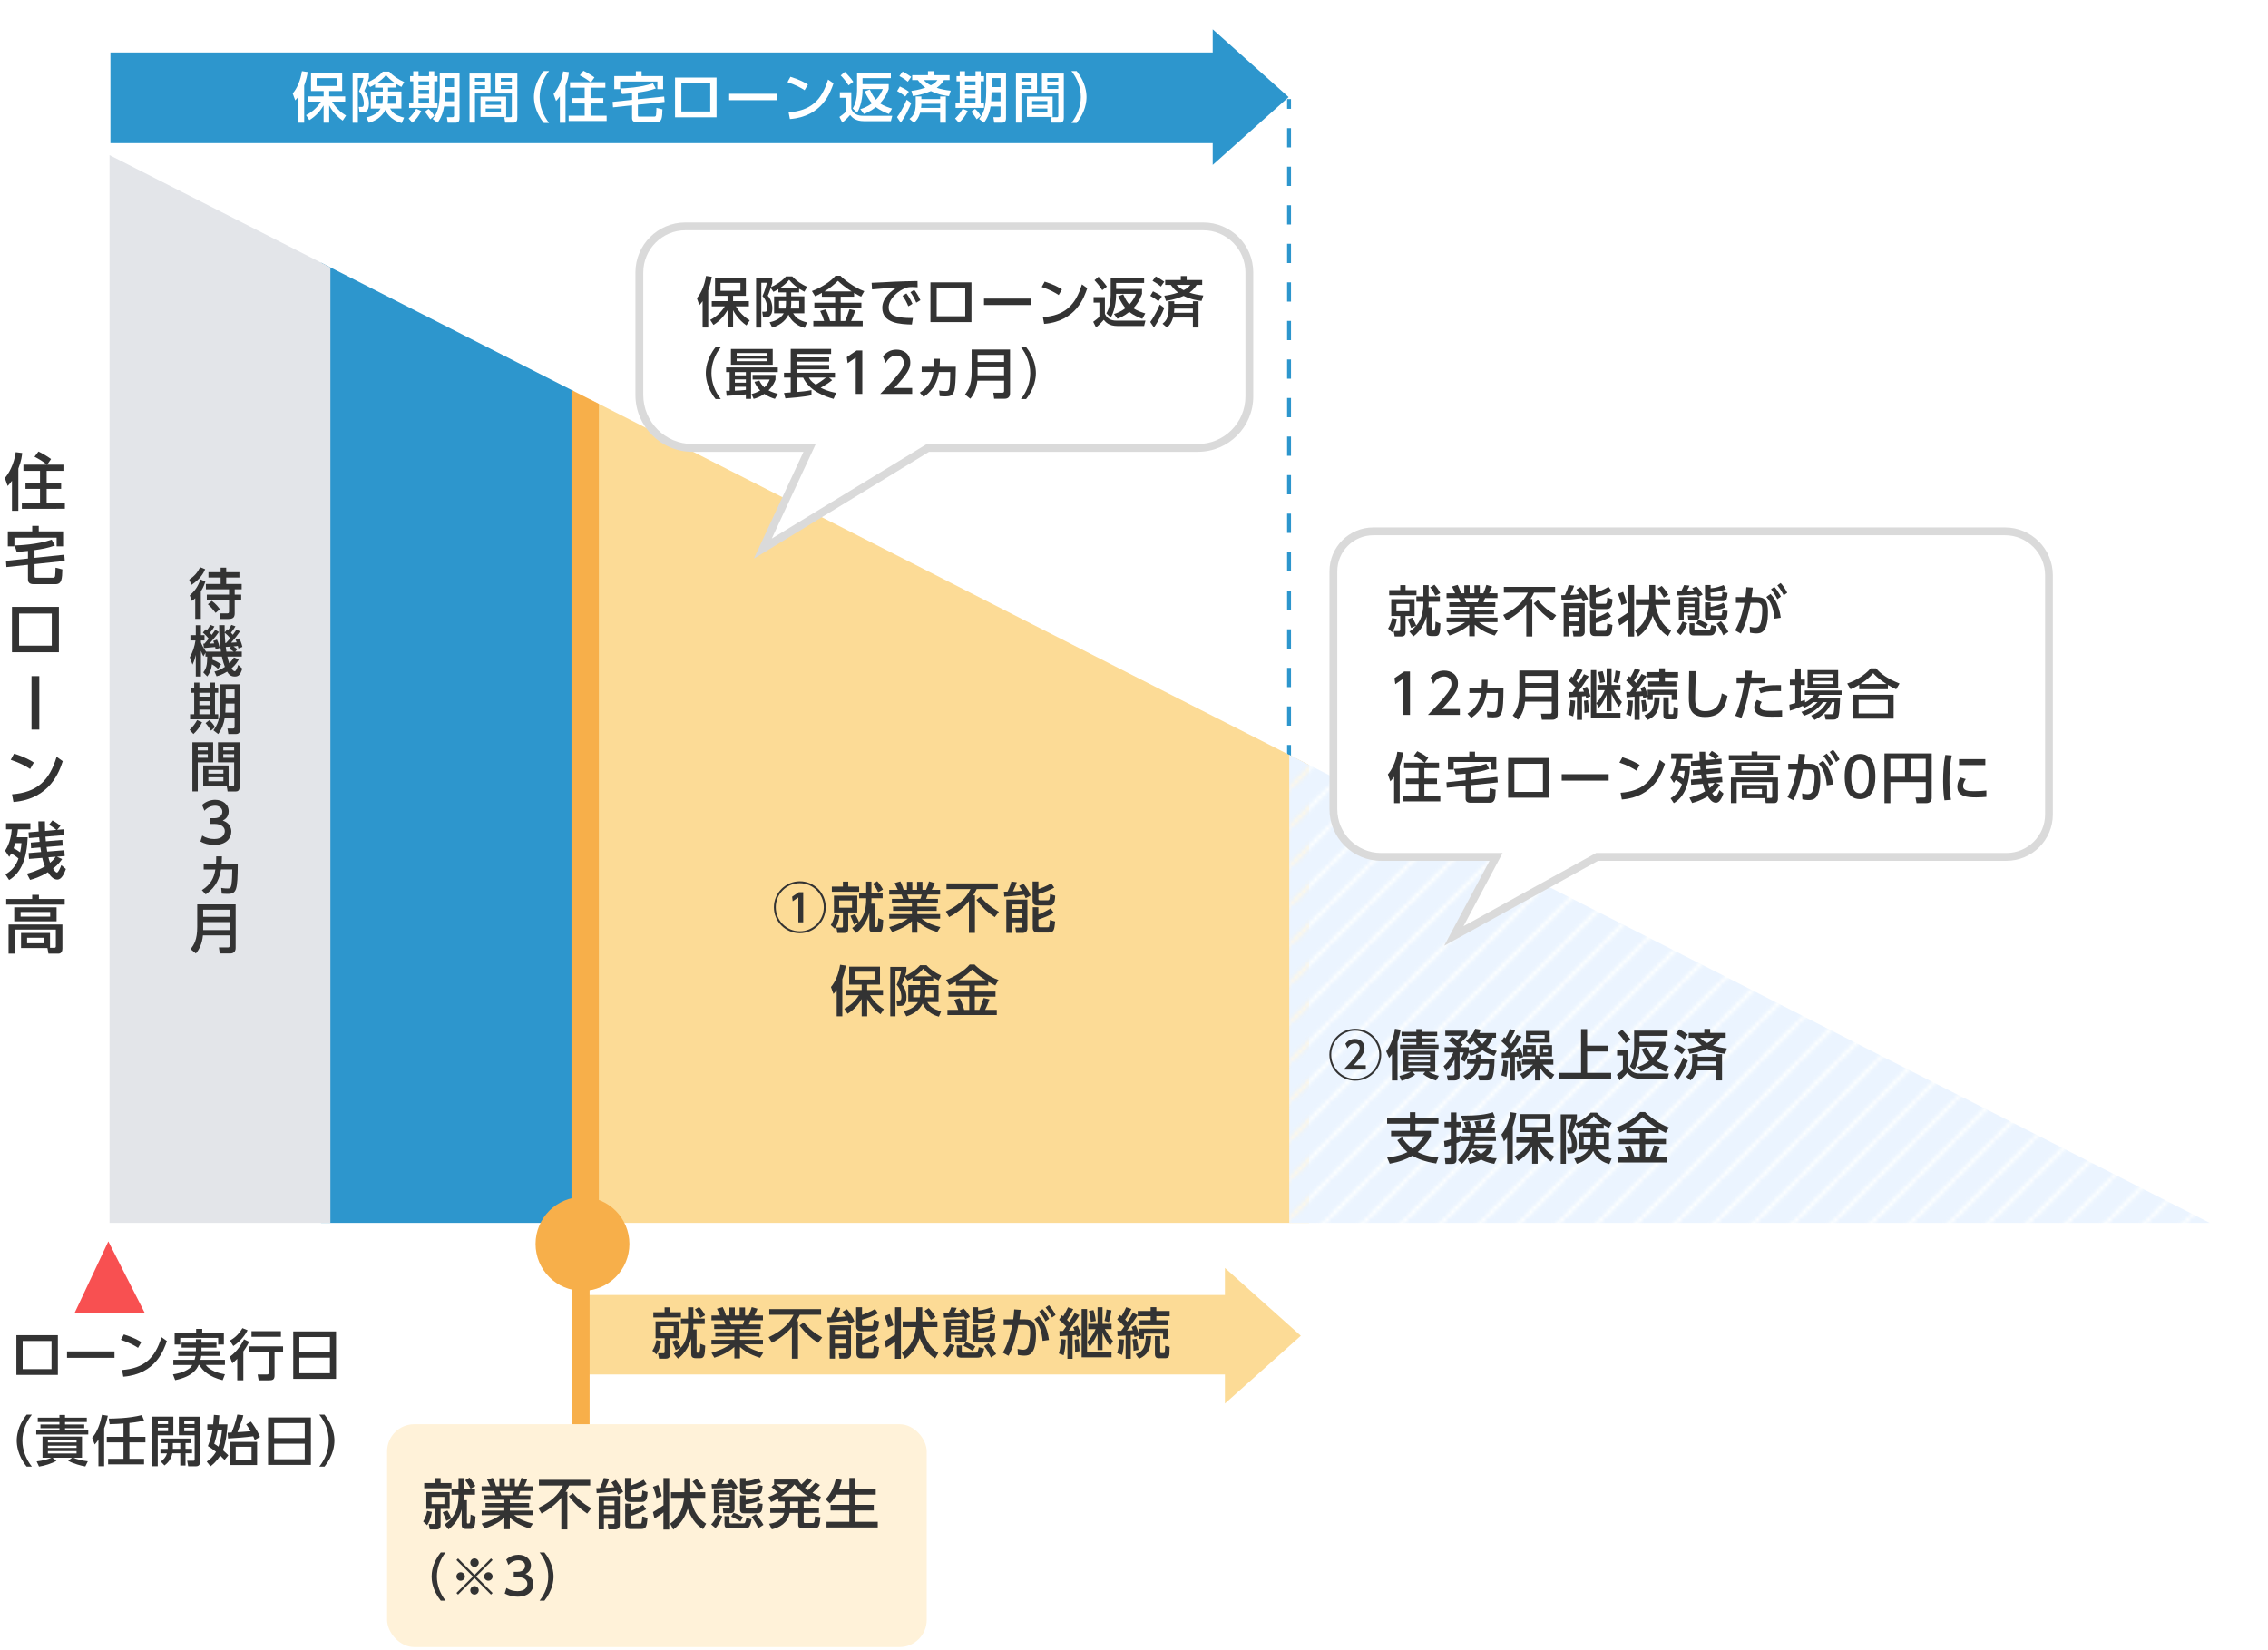 <svg xmlns="http://www.w3.org/2000/svg" xmlns:xlink="http://www.w3.org/1999/xlink" viewBox="0 0 580 422.09"><defs><style>.e,.f{fill:#fff;}.g{fill:#f85051;}.f,.h,.i{fill-rule:evenodd;}.j{fill:url(#c);}.k{isolation:isolate;}.l{fill:#ebf4ff;}.m{fill:#333;}.n,.h{fill:#fcdb96;}.o{fill:#dadada;}.p{clip-path:url(#b);}.q,.i{fill:#2d96cd;}.r,.s,.t{fill:none;}.s{stroke-dasharray:0 0 4.93 4.93;}.s,.t{stroke:#2d96cd;stroke-miterlimit:10;}.u{fill:#f7af4a;}.v{fill:#fff2d9;}.w{fill:#e3e5e9;}</style><clipPath id="b"><polygon class="r" points="28.01 39.67 28.01 312.77 565.12 312.77 28.01 39.67"></polygon></clipPath><pattern id="c" x="0" y="0" width="10" height="10" patternTransform="translate(-1200 231.4)" patternUnits="userSpaceOnUse" viewBox="0 0 10 10"><g><rect class="r" width="10" height="10"></rect><polygon class="l" points="0 0 0 9.65 9.65 0 0 0"></polygon><polygon class="l" points="10 .35 .35 10 10 10 10 .35"></polygon><polygon class="e" points="10 0 9.55 0 0 9.55 0 10 .45 10 10 .45 10 0"></polygon></g></pattern></defs><g id="a"><g><line class="t" x1="329.65" y1="25.33" x2="329.65" y2="27.83"></line><line class="s" x1="329.65" y1="32.77" x2="329.65" y2="306.54"></line><line class="t" x1="329.65" y1="309.01" x2="329.65" y2="311.51"></line></g><g class="p"><rect class="q" x="82.09" y="65.62" width="64.57" height="251.69"></rect><rect class="w" x="27.41" y="32.54" width="57.08" height="284.77"></rect><rect class="n" x="150.7" y="96.5" width="184.06" height="237.13"></rect><rect class="j" x="329.7" y="180.44" width="235.98" height="136.87"></rect><rect class="u" x="146.15" y="93.41" width="7" height="215.22"></rect></g><g><rect class="q" x="28.24" y="13.42" width="284.57" height="23.19"></rect><polygon class="i" points="329.54 24.83 310.13 7.49 310.13 42.18 329.54 24.83"></polygon></g><g class="k"><path class="e" d="M76.33,24.66c-.28,.41-.48,.63-.83,1.01l-.65-1.78c1.15-1.29,2.01-3.4,2.36-5.69l1.5,.22c-.11,.63-.31,1.78-.92,3.46v9.5h-1.46v-6.72Zm1.95,4.78c1.57-.8,2.87-1.96,3.79-3.46h-3.37v-1.33h4.07v-1.37h-3.23v-4.59h7.96v4.59h-3.31v1.37h4.09v1.33h-3.37c1.34,2.2,2.93,3.17,3.59,3.57l-.86,1.3c-2.21-1.53-3.25-3.5-3.45-3.88v4.41h-1.43v-4.41c-.82,1.34-1.92,2.72-3.65,3.75l-.85-1.29Zm2.69-9.46v2.02h5.15v-2.02h-5.15Z"></path><path class="e" d="M95.93,21.55c-.67,.43-.96,.56-1.3,.71l-.68-.99c-.4,1.16-.61,1.62-.78,1.98,1.19,1.22,1.19,3.03,1.19,3.22,0,2.27-1.17,2.27-1.7,2.27h-.71l-.2-1.39h.67c.34,0,.62-.07,.62-.87,0-.14,0-1.93-1.23-3.14,.58-1.19,1.02-2.8,1.15-3.4h-1.44v11.46h-1.34v-12.65h4.17v1.19c-.1,.35-.13,.5-.33,1.11,1.05-.46,2.64-1.33,3.88-2.73h1.64c1.07,1.16,2.46,2.07,3.83,2.65l-.72,1.27c-.4-.21-.62-.34-1.36-.78v.94h-2.05v1.01h3.41v4.34h-2.9c.67,1.09,1.43,1.82,3.59,2.33l-.59,1.4c-3.21-.85-4.09-3.11-4.19-3.38-.91,1.85-2.57,2.83-4.21,3.31l-.67-1.37c.64-.14,2.73-.62,3.64-2.28h-2.49v-4.34h3.07v-1.01h-1.97v-.84Zm1.97,3.05h-1.8v1.93h1.66c.11-.49,.14-.88,.14-1.46v-.48Zm2.99-3.42c-1.12-.8-1.74-1.48-2.18-1.99-.71,.91-1.39,1.39-2.21,1.99h4.39Zm-1.64,4.03c0,.45-.04,.87-.14,1.32h2.21v-1.93h-2.07v.62Z"></path><path class="e" d="M107.73,28.38c-.55,1.22-1.44,2.3-2.25,3.01l-.98-1.08c.83-.73,1.56-1.78,1.94-2.49l1.29,.56Zm-2.04-10.16h1.34v1.26h2.69v-1.26h1.34v1.26h.83v1.33h-.83v5.5h.83v1.29h-7.27v-1.29h1.06v-5.5h-.81v-1.33h.81v-1.26Zm1.34,2.59v.99h2.69v-.99h-2.69Zm0,2.17v1.04h2.69v-1.04h-2.69Zm0,2.16v1.18h2.69v-1.18h-2.69Zm2.57,2.69c.24,.22,.96,.88,1.46,1.78l-1.03,.9c-.24-.43-.96-1.46-1.4-1.93l.98-.74Zm6.52-.59h-2.55c-.21,1.42-.75,2.91-1.68,4.15l-1.23-.95c1-1.4,1.8-2.73,1.8-7.23v-4.55h5.06v11.61c0,1.12-.76,1.12-1.2,1.12h-1.81l-.23-1.42h1.39c.33,0,.45-.11,.45-.42v-2.31Zm-2.29-3.66l-.1,2.31h2.39v-2.31h-2.29Zm0-3.61v2.31h2.29v-2.31h-2.29Z"></path><path class="e" d="M120.06,18.8h5.38v5.11h-3.97v7.45h-1.4v-12.56Zm1.4,1.15v.92h2.6v-.92h-2.6Zm0,1.88v.92h2.6v-.92h-2.6Zm7.98,2.89v5.2h-6.56v-5.2h6.56Zm-5.23,1.13v.97h3.89v-.97h-3.89Zm0,1.9v1.01h3.89v-1.01h-3.89Zm6.68-3.84h-4.19v-5.11h5.6v11.25c0,.39,0,1.32-.95,1.32h-2.16l-.23-1.4h1.6c.17,0,.33-.06,.33-.34v-5.71Zm-2.82-3.96v.92h2.82v-.92h-2.82Zm0,1.88v.92h2.82v-.92h-2.82Z"></path><path class="e" d="M139.08,31.45c-2.39-2.97-2.53-5.76-2.53-6.64s.14-3.67,2.53-6.64h1.34c-1.51,1.9-2.42,4.22-2.42,6.64s.92,4.73,2.42,6.64h-1.34Z"></path><path class="e" d="M143.18,24.66c-.47,.63-.71,.88-.98,1.16l-.64-1.79c.76-.81,2.11-3.01,2.45-5.77l1.47,.18c-.04,.53-.16,1.69-.86,3.49v9.46h-1.44v-6.72Zm7.87-3.61c-.83-.71-1.78-1.27-2.77-1.77l.91-1.18c.92,.43,1.95,1.05,2.84,1.68l-.88,1.26h3.66v1.39h-3.79v2.65h3.27v1.39h-3.27v3.11h4.12v1.36h-9.72v-1.36h4.1v-3.11h-3.28v-1.39h3.28v-2.65h-3.75v-1.39h5.28Z"></path><path class="e" d="M163.13,25.38l6.72-.7,.11,1.39-6.83,.71v2.77c0,.27,.2,.27,.3,.27h3.89c.23,0,.4-.08,.45-.36,.06-.24,.1-1.4,.1-1.88l1.54,.38c-.06,2.12-.13,3.32-1.54,3.32h-4.87c-.37,0-1.36,0-1.36-1.04v-3.31l-4.87,.52-.1-1.4,4.96-.52v-1.69c-.82,.1-1.74,.15-2.55,.21l-.47-1.43c1.09-.04,5.13-.18,8.37-1.32l.74,1.32c-1.64,.59-2.91,.8-4.61,1.04v1.72Zm-.52-7.16h1.47v1.23h5.5v3.35h-1.47v-1.95h-9.53v1.95h-1.49v-3.35h5.52v-1.23Z"></path><path class="e" d="M183.24,19.84v10.16h-10.61v-10.16h10.61Zm-1.61,1.48h-7.38v7.19h7.38v-7.19Z"></path><path class="e" d="M198.61,23.98v1.64h-12.14v-1.64h12.14Z"></path><path class="e" d="M205.76,23.07c-.91-.6-2.28-1.37-4.38-2.06l.76-1.37c2.38,.73,3.79,1.54,4.47,1.98l-.85,1.46Zm-4.09,5.66c5.62-.41,8.46-3.03,10.09-8.39l1.39,.98c-.76,2.25-2.86,8.47-11.15,9.13l-.33-1.72Z"></path><path class="e" d="M214.77,23.6h2.93v4.27c.79,1.75,2.39,1.75,3.27,1.75h7.21l-.35,1.37h-6.88c-2.23,0-3.05-.99-3.55-1.58-.41,.48-.96,1.08-1.99,1.96l-.74-1.46c.3-.2,1.19-.85,1.6-1.29v-3.61h-1.5v-1.41Zm1.3-5.21c.62,.62,1.51,1.58,2.15,2.52l-1.22,.92c-.76-1.18-1.36-1.88-2.01-2.54l1.07-.91Zm6.37,4.51c.57,1.23,1.02,1.96,1.57,2.59,1.17-1.25,1.57-2.25,1.75-2.73h-5.18v.25c0,.34,0,3.54-1.39,5.81l-1.13-1.08c.81-1.23,1.12-3.18,1.12-4.57v-4.52h8.64v1.33h-7.24v1.53h6.69v1.25c-.21,.59-.76,2.14-2.22,3.67,1.03,.73,2.52,1.18,3.07,1.33l-.78,1.4c-1.17-.46-2.36-.99-3.35-1.77-1.34,1.06-2.45,1.51-3.06,1.75l-.92-1.23c.59-.17,1.68-.49,2.97-1.5-.44-.52-.99-1.25-1.88-3.03l1.33-.49Z"></path><path class="e" d="M233.05,26.36c-.51,1.26-1.66,3.63-2.7,5.01l-.95-1.41c1.39-1.83,2.22-3.87,2.46-4.45l1.19,.85Zm-2.93-4.24c1.46,.7,1.99,1.09,2.31,1.32l-.92,1.23c-.65-.56-1.33-.98-2.09-1.39l.71-1.16Zm.72-3.81c.69,.35,1.61,.92,2.19,1.34l-.88,1.25c-.71-.6-1.16-.9-2.15-1.46l.83-1.13Zm4.78,7.02h4.81v-.66h1.46v6.71h-1.46v-2.56h-5.12c-.4,1.34-.89,1.98-1.57,2.56l-1.16-.97c.72-.56,1.6-1.34,1.6-3.88v-1.86h1.44v.66Zm-2.56-2.09c.64-.08,1.8-.22,3.58-.81-.31-.22-1.1-.8-1.92-1.95h-1.44v-1.25h4.03v-1.02h1.51v1.02h4.02v1.25h-1.44c-.25,.43-.69,1.15-1.84,1.98,1.19,.39,2.26,.59,3.58,.73l-.45,1.4c-.79-.1-2.59-.32-4.63-1.3-1.05,.45-2.4,.94-4.58,1.29l-.41-1.33Zm7.37,4.36v-1.06h-4.81c0,.28,0,.53-.07,1.06h4.88Zm-4.22-7.12c.81,.81,1.44,1.15,1.84,1.34,1.02-.52,1.33-.9,1.68-1.34h-3.52Z"></path><path class="e" d="M247.48,28.38c-.55,1.22-1.44,2.3-2.25,3.01l-.98-1.08c.83-.73,1.56-1.78,1.94-2.49l1.29,.56Zm-2.04-10.16h1.34v1.26h2.69v-1.26h1.34v1.26h.83v1.33h-.83v5.5h.83v1.29h-7.27v-1.29h1.06v-5.5h-.81v-1.33h.81v-1.26Zm1.34,2.59v.99h2.69v-.99h-2.69Zm0,2.17v1.04h2.69v-1.04h-2.69Zm0,2.16v1.18h2.69v-1.18h-2.69Zm2.57,2.69c.24,.22,.96,.88,1.46,1.78l-1.03,.9c-.24-.43-.96-1.46-1.4-1.93l.98-.74Zm6.52-.59h-2.55c-.21,1.42-.75,2.91-1.68,4.15l-1.23-.95c1-1.4,1.8-2.73,1.8-7.23v-4.55h5.06v11.61c0,1.12-.76,1.12-1.2,1.12h-1.81l-.23-1.42h1.39c.33,0,.45-.11,.45-.42v-2.31Zm-2.29-3.66l-.1,2.31h2.39v-2.31h-2.29Zm0-3.61v2.31h2.29v-2.31h-2.29Z"></path><path class="e" d="M259.81,18.8h5.38v5.11h-3.98v7.45h-1.4v-12.56Zm1.4,1.15v.92h2.6v-.92h-2.6Zm0,1.88v.92h2.6v-.92h-2.6Zm7.98,2.89v5.2h-6.56v-5.2h6.56Zm-5.23,1.13v.97h3.89v-.97h-3.89Zm0,1.9v1.01h3.89v-1.01h-3.89Zm6.68-3.84h-4.19v-5.11h5.6v11.25c0,.39,0,1.32-.95,1.32h-2.16l-.23-1.4h1.6c.17,0,.33-.06,.33-.34v-5.71Zm-2.81-3.96v.92h2.81v-.92h-2.81Zm0,1.88v.92h2.81v-.92h-2.81Z"></path><path class="e" d="M273.99,31.45c1.51-1.89,2.42-4.22,2.42-6.64s-.91-4.75-2.42-6.64h1.34c2.29,2.83,2.53,5.56,2.53,6.64s-.24,3.81-2.53,6.64h-1.34Z"></path></g><g class="k"><path class="m" d="M211.17,232.04c0,3.67-2.97,6.64-6.63,6.64s-6.63-2.97-6.63-6.64,3-6.64,6.63-6.64,6.63,2.93,6.63,6.64Zm-12.78,0c0,3.39,2.76,6.15,6.14,6.15s6.14-2.76,6.14-6.15-2.78-6.15-6.14-6.15-6.14,2.72-6.14,6.15Zm5.89-3.85h1.13v7.7h-1.25v-6.36l-1.44,.98-.15-1.16,1.71-1.16Z"></path><path class="m" d="M214.69,234.13c-.32,2.03-.95,3.01-1.22,3.4l-1.02-.94c.77-1.18,.96-2.37,1.02-2.7l1.22,.24Zm-1.97-7.38h2.84v-1.26h1.36v1.26h2.79v1.33h-6.98v-1.33Zm.55,2.33h5.96v4.3h-2.31v4.13c0,.28,0,1.11-1.06,1.11h-1.71l-.27-1.4h1.4c.11,0,.28-.08,.28-.31v-3.53h-2.29v-4.3Zm1.33,1.22v1.86h3.29v-1.86h-3.29Zm8.26-.21c0,.43-.06,.92-.07,1.05h.87v5.67c0,.25,.1,.29,.25,.29,.34,0,.39,0,.48-.18,.15-.36,.17-1.11,.21-2.1l1.26,.49c-.1,2.3-.2,3.19-1.26,3.19h-1.11c-1.11,0-1.17-.59-1.17-1.18v-3.8c-.39,1.33-1.27,3.52-3.36,5.08l-1.04-1.25c.45-.29,1.05-.71,1.75-1.51l-1.29,.59c-.21-.64-.45-1.22-.91-2.2l1.2-.43c.2,.32,.64,1.11,1.01,2.03,1.54-1.72,1.83-4.09,1.83-5.84v-.25h-1.8v-1.37h1.8v-2.89h1.34v2.89h2.87v1.37h-2.87v.34Zm1.47-4.71c.71,.77,1.2,1.58,1.48,2.13l-1.22,.7c-.2-.41-.6-1.25-1.36-2.16l1.09-.67Z"></path><path class="m" d="M239.68,238.39c-1.51-.5-3.27-1.13-5.07-2.77v2.94h-1.41v-2.93c-.9,.79-2.1,1.74-5.05,2.75l-.73-1.25c2.9-.88,4.1-1.72,4.73-2.17h-4.74v-1.16h5.79v-.84h-4.81v-1.08h4.81v-.84h-5.11v-1.15h2.84c-.06-.22-.25-.87-.38-1.09h-3.15v-1.21h2.2c-.1-.21-.54-1.16-.81-1.74l1.46-.42c.35,.67,.56,1.23,.84,2.16h.85v-2.06h1.37v2.06h1.22v-2.06h1.37v2.06h.91c.27-.57,.62-1.55,.77-2.16l1.46,.42c-.04,.13-.35,1-.77,1.74h2.15v1.21h-3.18c-.07,.18-.34,.94-.39,1.09h3.01v1.15h-5.25v.84h4.93v1.08h-4.93v.84h5.81v1.16h-4.74c1.65,1.23,3.09,1.74,4.81,2.16l-.81,1.27Zm-4.31-8.5c.1-.22,.21-.53,.34-1.09h-3.67c.07,.15,.32,.92,.39,1.09h2.94Z"></path><path class="m" d="M247.79,230.5c-1.39,1.68-3.13,3.03-5.07,4.05l-.84-1.44c4.46-2.06,5.74-4.57,6.3-5.72h-6.13v-1.46h13.11v1.46h-5.39c-.18,.38-.42,.9-.9,1.62h.45v9.6h-1.54v-8.11Zm2.97-1.18c1.37,1.67,2.69,2.73,4.69,3.88l-1.06,1.37c-2.06-1.44-2.94-2.24-4.7-4.41l1.08-.84Z"></path><path class="m" d="M262.3,229.73c-.1-.27-.15-.42-.39-.91-.87,.14-3.34,.43-5.08,.52l-.1-1.27c.42-.01,.48-.01,.95-.03,.39-.83,.77-1.76,.97-2.58l1.39,.18c-.22,.71-.38,1.05-.98,2.35,.15,0,1.53-.07,2.31-.17-.32-.57-.55-.88-.76-1.22l1.13-.63c1.17,1.6,1.54,2.25,1.86,3.08l-1.3,.67Zm-4.95,.35h5.39v7.37c0,.9-.76,1.15-1.08,1.15h-1.8l-.21-1.37h1.44c.18,0,.29-.06,.29-.25v-1.08h-2.7v2.7h-1.33v-8.52Zm1.33,1.25v1.13h2.7v-1.13h-2.7Zm0,2.24v1.2h2.7v-1.2h-2.7Zm6.87-8.11v1.95c.43-.15,2.11-.74,3.29-1.51l.76,1.13c-.97,.53-2.5,1.23-4.04,1.62v1.3c0,.11,0,.32,.38,.32h1.93c.39,0,.62,0,.64-1.6l1.34,.41c-.08,1.86-.41,2.51-1.53,2.51h-2.92c-1.23,0-1.33-.92-1.33-1.19v-4.94h1.48Zm-1.43,6.57h1.43v1.86c.59-.22,2.18-.92,3.13-1.58l.8,1.18c-1.26,.74-2.91,1.37-3.93,1.68v1.57c0,.34,.2,.42,.39,.42h1.92c.46,0,.49,0,.64-1.86l1.34,.38c-.22,2.33-.39,2.83-1.74,2.83h-2.77c-1.22,0-1.22-1.01-1.22-1.29v-5.18Z"></path><path class="m" d="M213.97,253.21c-.28,.41-.48,.63-.83,1.01l-.64-1.78c1.13-1.29,1.99-3.4,2.34-5.69l1.48,.22c-.11,.63-.31,1.78-.91,3.46v9.5h-1.44v-6.72Zm1.93,4.78c1.55-.8,2.84-1.96,3.75-3.46h-3.33v-1.33h4.03v-1.37h-3.19v-4.59h7.88v4.59h-3.27v1.37h4.04v1.33h-3.33c1.33,2.2,2.9,3.17,3.55,3.57l-.85,1.3c-2.18-1.53-3.22-3.5-3.41-3.88v4.41h-1.41v-4.41c-.81,1.34-1.9,2.72-3.61,3.75l-.84-1.29Zm2.66-9.46v2.02h5.09v-2.02h-5.09Z"></path><path class="m" d="M233.37,250.1c-.66,.43-.95,.56-1.29,.71l-.67-1c-.39,1.16-.6,1.62-.77,1.98,1.18,1.22,1.18,3.03,1.18,3.22,0,2.27-1.16,2.27-1.68,2.27h-.7l-.2-1.39h.66c.34,0,.62-.07,.62-.87,0-.14,0-1.93-1.22-3.14,.57-1.19,1.01-2.8,1.13-3.4h-1.43v11.46h-1.33v-12.65h4.13v1.19c-.1,.35-.13,.5-.32,1.11,1.04-.46,2.62-1.33,3.83-2.73h1.62c1.06,1.16,2.43,2.07,3.79,2.65l-.71,1.27c-.39-.21-.62-.34-1.34-.78v.94h-2.03v1.01h3.37v4.34h-2.87c.66,1.09,1.41,1.82,3.55,2.33l-.59,1.4c-3.18-.85-4.04-3.11-4.14-3.38-.9,1.85-2.55,2.83-4.17,3.31l-.66-1.37c.63-.14,2.7-.62,3.6-2.28h-2.46v-4.34h3.04v-1.01h-1.95v-.84Zm1.95,3.05h-1.78v1.93h1.64c.11-.49,.14-.88,.14-1.46v-.48Zm2.95-3.42c-1.11-.8-1.72-1.48-2.16-1.99-.7,.91-1.37,1.39-2.18,1.99h4.34Zm-1.62,4.03c0,.45-.04,.87-.14,1.32h2.18v-1.93h-2.04v.62Z"></path><path class="m" d="M244.48,251.08c-.73,.41-1.23,.64-1.71,.87l-.83-1.34c2.24-.8,4.77-2.37,6.03-3.91h1.27c.62,.71,3.55,3.1,6.1,3.94l-.81,1.42c-.39-.2-.81-.41-1.81-.97v.97h-3.43v1.54h5.29v1.3h-5.29v3.38h1.15c.22-.5,.81-2.03,1.11-3.03l1.5,.35c-.48,1.32-.59,1.58-1.11,2.68h2.97v1.33h-12.62v-1.33h2.76c-.28-.94-.47-1.43-1.01-2.56l1.41-.43c.63,1.22,1.05,2.73,1.12,3h1.3v-3.38h-5.32v-1.3h5.32v-1.54h-3.4v-.97Zm7.61-.38c-1.82-1.12-2.97-2.2-3.5-2.7-1.05,1.04-1.97,1.82-3.44,2.7h6.94Z"></path></g><g class="k"><path class="m" d="M353.22,269.76c0,3.67-2.97,6.64-6.63,6.64s-6.63-2.97-6.63-6.64,3-6.64,6.63-6.64,6.63,2.93,6.63,6.64Zm-12.78,0c0,3.39,2.76,6.15,6.14,6.15s6.14-2.76,6.14-6.15-2.78-6.15-6.14-6.15-6.14,2.72-6.14,6.15Zm8.84,2.68v1.12h-5.67c1.22-1.29,2.14-2.27,3.02-3.36,.78-.98,1.08-1.53,1.08-2.16s-.42-1.2-1.19-1.2c-1.16,0-1.78,.99-1.93,1.26l-.53-1.16c.77-1.02,1.74-1.22,2.45-1.22,1.25,0,2.44,.74,2.44,2.3,0,1.39-.84,2.31-2.77,4.43h3.11Z"></path><path class="m" d="M355.99,269.58c-.32,.49-.49,.67-.76,.97l-.73-1.67c.94-1.16,2.01-3.68,2.22-5.76l1.48,.24c-.11,.59-.32,1.7-.8,3.11v9.88h-1.43v-6.77Zm1.9,5.58c1.3-.28,2.46-.79,2.9-1.05h-1.96v-5.35h8.21v5.35h-1.65c.55,.34,1.36,.73,2.56,1.04l-.69,1.21c-.98-.28-2.27-.81-3.32-1.64l.53-.6h-3.23l.64,.74c-.71,.56-2.29,1.27-3.47,1.57l-.53-1.26Zm4.31-11.96h1.44v.7h3.9v1.06h-3.9v.62h3.43v.95h-3.43v.66h4.24v1.04h-9.84v-1.04h4.16v-.66h-3.37v-.95h3.37v-.62h-3.78v-1.06h3.78v-.7Zm-2.04,6.53v.55h5.55v-.55h-5.55Zm0,1.36v.59h5.55v-.59h-5.55Zm0,1.4v.59h5.55v-.59h-5.55Z"></path><path class="m" d="M375.61,269.21c-.36,1.26-.82,2.02-1.01,2.34l-1.12-.62c.18-.28,.66-.99,.85-1.76h-1.06v6.05c0,.53-.35,1.12-1.29,1.12h-1.71l-.27-1.3h1.5c.28,0,.48-.07,.48-.38v-3.66c-.7,1.42-1.46,2.24-2.11,2.9l-.7-1.22c1.06-.83,2.01-2.37,2.52-3.52h-2.25v-1.33h3.19c-.85-.78-.92-.83-2.18-1.67l.88-1.01c.41,.21,.69,.35,1.33,.84,.73-.67,.88-.9,1.02-1.09h-4.07v-1.29h5.65v1.29c-.25,.34-.35,.46-1.72,1.79,.25,.22,.34,.31,.53,.52l-.59,.62h2.14v.95c.21-.04,1.34-.25,2.49-1.04-.28-.29-.73-.76-1.25-1.48-.45,.48-.7,.66-.98,.87l-.98-.94c.99-.67,2.06-2.03,2.34-3.08l1.41,.22c-.08,.29-.17,.52-.34,.87h4.27v1.21h-.91c-.11,.35-.41,1.26-1.47,2.35,1.09,.63,1.97,.87,2.58,1.04l-.66,1.26c-1.33-.48-2.2-.91-2.97-1.46-1.2,.83-2.27,1.19-3.06,1.43l-.49-.83Zm1.78,1.62c.04-.46,.04-.71,.06-1.08h1.37c0,.32-.01,.53-.06,1.08h3.43c.01,.29,0,3.1-.46,4.45-.35,1.05-1.01,1.05-1.54,1.05h-1.9l-.29-1.29h1.69c.31,0,.55-.01,.76-.45,.24-.5,.29-1.23,.38-2.51h-2.25c-.41,1.85-1.38,3.25-3.4,4.24l-.95-1.15c.63-.27,2.31-.95,2.92-3.1h-1.97v-1.26h2.22Zm.28-5.42c.62,.87,1.11,1.29,1.43,1.55,.8-.78,1.01-1.3,1.09-1.55h-2.52Z"></path><path class="m" d="M385.67,271.44c0,.24-.06,2.63-.45,3.98l-1.3-.41c.36-1.25,.52-2.67,.52-3.8l1.23,.22Zm-1.64-2.19c.15,0,.71-.01,.9-.01,.46-.63,.66-.91,.83-1.15-.85-.94-1.5-1.5-1.8-1.76l.7-1.09c.27,.21,.29,.22,.35,.28,.08-.15,.71-1.25,1.16-2.34l1.29,.42c-.49,1.13-1.15,2.17-1.53,2.75,.2,.2,.36,.38,.59,.62,.91-1.42,1.16-1.86,1.38-2.3l1.22,.5c-.81,1.4-1.75,2.72-2.71,4.02,.12,0,1.33-.06,1.52-.07-.18-.46-.21-.52-.31-.76l1.04-.49c.13,.28,.67,1.55,.88,2.49l-1.06,.41c-.06-.22-.07-.25-.15-.55-.1,.01-.18,.03-.92,.1v6.04h-1.3v-5.92c-.29,.01-1.72,.13-2.06,.15v-1.33Zm4.88,2.1c.17,1.16,.22,1.72,.24,2.59l-1.13,.18c-.01-.38-.04-1.56-.2-2.66l1.09-.11Zm3.65-1.15h-3.04v-2.91h3.23v2.61h.9v-2.61h3.26v2.91h-3.04v.81h3.37v1.28h-2.71c.17,.21,1.55,1.89,2.97,2.55l-.81,1.18c-.48-.31-1.61-1.04-2.81-2.82v3.15h-1.32v-3.1c-.24,.29-1.25,1.55-3.04,2.69l-.74-1.25c1.89-.94,3.05-2.21,3.25-2.41h-2.81v-1.28h3.34v-.81Zm3.75-6.53v2.97h-6.07v-2.97h6.07Zm-5.75,4.65v.84h1.16v-.84h-1.16Zm.88-3.59v.87h3.58v-.87h-3.58Zm3.2,3.59v.84h1.25v-.84h-1.25Z"></path><path class="m" d="M405.88,263.2v4.23h5.25v1.5h-5.25v5.46h6.14v1.47h-13.24v-1.47h5.55v-11.19h1.54Z"></path><path class="m" d="M413.54,268.55h2.9v4.27c.78,1.75,2.37,1.75,3.23,1.75h7.14l-.35,1.37h-6.8c-2.21,0-3.02-.99-3.51-1.58-.41,.48-.95,1.08-1.97,1.96l-.73-1.46c.29-.2,1.18-.85,1.58-1.29v-3.61h-1.48v-1.42Zm1.29-5.21c.62,.62,1.5,1.58,2.13,2.52l-1.2,.92c-.75-1.18-1.34-1.88-1.99-2.54l1.06-.91Zm6.3,4.51c.56,1.23,1.01,1.96,1.55,2.59,1.16-1.25,1.55-2.25,1.73-2.73h-5.12v.25c0,.34,0,3.54-1.37,5.81l-1.12-1.08c.8-1.23,1.11-3.18,1.11-4.57v-4.52h8.55v1.33h-7.16v1.53h6.62v1.25c-.21,.59-.76,2.14-2.2,3.67,1.02,.73,2.49,1.18,3.04,1.33l-.77,1.4c-1.16-.46-2.34-.99-3.32-1.76-1.33,1.06-2.42,1.51-3.02,1.75l-.91-1.23c.59-.17,1.67-.49,2.94-1.5-.43-.52-.98-1.25-1.86-3.03l1.32-.49Z"></path><path class="m" d="M431.64,271.31c-.5,1.26-1.64,3.63-2.67,5.01l-.94-1.42c1.37-1.83,2.2-3.87,2.43-4.45l1.17,.85Zm-2.9-4.25c1.44,.7,1.97,1.09,2.28,1.32l-.91,1.23c-.64-.56-1.31-.98-2.07-1.39l.7-1.16Zm.71-3.81c.69,.35,1.59,.92,2.17,1.34l-.87,1.25c-.7-.6-1.15-.9-2.13-1.46l.83-1.13Zm4.73,7.02h4.76v-.66h1.44v6.71h-1.44v-2.56h-5.07c-.39,1.34-.88,1.97-1.55,2.56l-1.15-.97c.71-.56,1.58-1.34,1.58-3.88v-1.86h1.43v.66Zm-2.53-2.09c.63-.08,1.78-.22,3.54-.81-.31-.22-1.09-.8-1.9-1.95h-1.43v-1.25h3.99v-1.02h1.5v1.02h3.97v1.25h-1.43c-.25,.43-.69,1.15-1.82,1.98,1.18,.39,2.24,.59,3.54,.73l-.45,1.4c-.78-.1-2.56-.32-4.58-1.3-1.04,.45-2.38,.94-4.53,1.29l-.41-1.33Zm7.29,4.36v-1.06h-4.76c0,.28,0,.53-.07,1.06h4.83Zm-4.17-7.12c.8,.81,1.43,1.15,1.82,1.34,1.01-.52,1.32-.9,1.67-1.34h-3.48Z"></path><path class="m" d="M367.28,297.58c-3.01-.48-4.87-1.25-6.06-1.99-1.68,.95-3.19,1.54-5.82,2.05l-.66-1.58c.84-.1,3.23-.39,5.18-1.4-1.23-1.04-1.9-1.96-2.58-3.04l1.18-.74c.69,1.05,1.41,1.95,2.74,2.94,1.44-1.11,2.27-2.23,2.94-3.22h-8.45v-1.37h4.81v-1.83h-5.83v-1.4h5.83v-1.53h1.41v1.53h5.89v1.4h-5.89v1.83h3.95v1.4c-1.11,1.82-2.06,2.91-3.36,4.02,2.13,1.12,4.25,1.29,5.27,1.36l-.56,1.58Z"></path><path class="m" d="M369.29,291.83c.43-.08,.9-.18,1.72-.45v-3.1h-1.59v-1.32h1.59v-2.44h1.46v2.44h1.16v1.32h-1.16v2.61c.34-.13,.59-.24,1.04-.43l-.04,1.42c-.24,.14-.41,.24-.99,.48v4.23c0,.91-.63,1.09-1.04,1.09h-1.79l-.15-1.44h1.17c.29,0,.35-.08,.35-.42v-2.91c-.91,.32-1.26,.41-1.59,.48l-.13-1.54Zm7.84,0c-.03,.17-.07,.38-.22,.9h4.81v1.06c-.14,.28-.5,1.06-1.65,1.99,1.23,.42,2,.43,2.7,.45l-.64,1.44c-.5-.08-1.9-.34-3.36-1.09-1.22,.63-2.18,.91-2.9,1.09l-.54-1.39c.54-.06,1.15-.11,2.15-.5-.66-.49-.87-.8-1.08-1.12l1.13-.62c.2,.29,.41,.62,1.19,1.09,.88-.56,1.16-.94,1.47-1.34h-3.67c-.95,2.17-2.04,3.25-2.66,3.88l-1.02-.97c1.18-1.21,2.36-2.63,2.91-4.88h-1.99v-1.18h2.18c.03-.34,.04-.5,.06-.88h-1.95v-1.18h5.71c.21-.36,.67-1.11,1.22-2.47l1.32,.5c-.14,.35-.35,.88-.99,1.96h.97v1.18h-4.94c0,.38-.01,.55-.03,.88h5.25v1.18h-5.43Zm5.18-6.08c-1.47,.46-4.87,.95-8.24,.94l-.43-1.33c4.24-.03,6.28-.28,8.14-.9l.53,1.29Zm-6.55,.97c.22,.53,.39,1.04,.55,1.57l-1.41,.29c-.11-.42-.36-1.11-.56-1.55l1.43-.31Zm2.77-.15c.29,.9,.38,1.22,.45,1.64l-1.43,.28c-.14-.57-.25-.95-.49-1.64l1.47-.28Z"></path><path class="m" d="M385.43,290.92c-.28,.41-.48,.63-.83,1.01l-.64-1.78c1.13-1.29,1.99-3.4,2.34-5.69l1.48,.22c-.11,.63-.31,1.78-.91,3.46v9.5h-1.44v-6.72Zm1.93,4.78c1.55-.8,2.84-1.96,3.75-3.46h-3.33v-1.33h4.03v-1.37h-3.19v-4.59h7.88v4.59h-3.27v1.37h4.04v1.33h-3.33c1.33,2.2,2.9,3.17,3.55,3.57l-.85,1.3c-2.18-1.53-3.22-3.5-3.41-3.88v4.41h-1.41v-4.41c-.81,1.34-1.9,2.72-3.61,3.75l-.84-1.29Zm2.66-9.46v2.02h5.09v-2.02h-5.09Z"></path><path class="m" d="M404.83,287.81c-.66,.43-.95,.56-1.29,.71l-.67-1c-.39,1.16-.6,1.62-.77,1.98,1.18,1.22,1.18,3.03,1.18,3.22,0,2.27-1.16,2.27-1.68,2.27h-.7l-.2-1.39h.66c.34,0,.62-.07,.62-.87,0-.14,0-1.93-1.22-3.14,.57-1.19,1.01-2.8,1.13-3.4h-1.43v11.46h-1.33v-12.65h4.13v1.19c-.1,.35-.13,.5-.32,1.11,1.04-.46,2.62-1.33,3.83-2.73h1.62c1.06,1.16,2.43,2.07,3.79,2.65l-.71,1.27c-.39-.21-.62-.34-1.34-.78v.94h-2.03v1.01h3.37v4.34h-2.87c.66,1.09,1.41,1.82,3.55,2.33l-.59,1.4c-3.18-.85-4.04-3.11-4.14-3.38-.9,1.85-2.55,2.83-4.17,3.31l-.66-1.37c.63-.14,2.7-.62,3.6-2.28h-2.46v-4.34h3.04v-1.01h-1.95v-.84Zm1.95,3.05h-1.78v1.93h1.64c.11-.49,.14-.88,.14-1.46v-.48Zm2.95-3.42c-1.11-.8-1.72-1.48-2.16-1.99-.7,.91-1.37,1.39-2.18,1.99h4.34Zm-1.62,4.03c0,.45-.04,.87-.14,1.32h2.18v-1.93h-2.04v.62Z"></path><path class="m" d="M415.94,288.79c-.73,.41-1.23,.64-1.71,.87l-.83-1.34c2.24-.8,4.77-2.37,6.03-3.91h1.27c.62,.71,3.55,3.1,6.1,3.94l-.81,1.42c-.39-.2-.81-.41-1.81-.97v.97h-3.43v1.54h5.29v1.3h-5.29v3.38h1.15c.22-.5,.81-2.03,1.11-3.03l1.5,.35c-.48,1.32-.59,1.58-1.11,2.68h2.97v1.33h-12.62v-1.33h2.76c-.28-.94-.48-1.43-1.01-2.56l1.41-.43c.63,1.22,1.05,2.73,1.12,3h1.3v-3.38h-5.32v-1.3h5.32v-1.54h-3.4v-.97Zm7.61-.38c-1.82-1.12-2.97-2.2-3.5-2.7-1.05,1.04-1.97,1.82-3.44,2.7h6.94Z"></path></g><g><path class="m" d="M3.06,122.97c-.53,.72-.8,1.01-1.1,1.33l-.72-2.05c.87-.93,2.38-3.44,2.77-6.6l1.66,.21c-.05,.61-.18,1.94-.98,3.99v10.8h-1.63v-7.68Zm8.9-4.13c-.94-.82-2.02-1.46-3.14-2.02l1.02-1.34c1.04,.5,2.21,1.2,3.22,1.92l-.99,1.44h4.15v1.58h-4.29v3.03h3.7v1.58h-3.7v3.55h4.66v1.55H5.59v-1.55h4.64v-3.55h-3.71v-1.58h3.71v-3.03H5.99v-1.58h5.97Z"></path><path class="m" d="M8.84,142.68l7.6-.8,.13,1.58-7.73,.82v3.17c0,.3,.22,.3,.34,.3h4.4c.26,0,.45-.1,.51-.42,.06-.27,.11-1.6,.11-2.14l1.75,.43c-.06,2.42-.14,3.79-1.75,3.79h-5.51c-.42,0-1.54,0-1.54-1.18v-3.78l-5.51,.59-.11-1.6,5.62-.59v-1.94c-.93,.11-1.97,.18-2.88,.24l-.53-1.63c1.23-.05,5.81-.21,9.48-1.5l.83,1.5c-1.86,.67-3.3,.91-5.22,1.18v1.97Zm-.59-8.18h1.66v1.41h6.23v3.83h-1.66v-2.23H3.68v2.23h-1.68v-3.83h6.24v-1.41Z"></path><path class="m" d="M15.06,155.22v11.6H3.06v-11.6H15.06Zm-1.82,1.7H4.88v8.21H13.24v-8.21Z"></path><path class="m" d="M10.05,186.6h-1.99v-13.67h1.99v13.67Z"></path><path class="m" d="M7.7,196.68c-1.02-.69-2.58-1.57-4.96-2.35l.86-1.57c2.69,.83,4.29,1.76,5.06,2.26l-.96,1.67Zm-4.63,6.47c6.35-.46,9.57-3.46,11.41-9.59l1.57,1.12c-.86,2.58-3.23,9.68-12.61,10.44l-.37-1.97Z"></path><path class="m" d="M1.3,217.58c1.25-1.82,1.62-4.15,1.7-5.47H1.55v-1.55H7.77v1.55h-3.19c-.03,.4-.08,.9-.29,2.02h2.79c-.21,5.41-1.62,9.06-4.75,10.95l-.94-1.44c1.66-.99,2.72-2.24,3.33-4.07-.5-.46-1.28-.99-1.83-1.28-.21,.35-.34,.56-.53,.86l-1.06-1.57Zm2.62-1.95c-.19,.62-.32,.99-.45,1.33,.77,.37,.96,.5,1.68,1.02,.21-.98,.29-1.6,.34-2.35h-1.57Zm2.95,7.83c.69-.18,2.66-.72,4.61-1.86-.22-.56-.43-1.1-.67-2.19l-3.39,.27-.1-1.5,3.19-.27c-.05-.27-.1-.56-.19-1.18l-2.37,.21-.08-1.44,2.27-.19c-.03-.21-.06-.46-.13-1.18l-2.61,.22-.1-1.47,2.59-.22c-.08-1.17-.08-1.94-.08-2.59h1.68c0,.77,0,1.36,.03,2.45l2.88-.26c-.82-.72-1.7-1.23-1.86-1.31l.87-1.12c.22,.13,1.23,.67,2.05,1.39l-.85,1.02,1.62-.14,.08,1.49-4.69,.4c.03,.4,.06,.82,.1,1.18l4.23-.35,.08,1.46-4.13,.34c.03,.27,.13,.88,.18,1.18l4.37-.35,.1,1.5-1.98,.16,1.31,.61c-.26,.37-.85,1.28-2.32,2.46,.32,.5,.75,.99,.99,.99,.34,0,.9-1.25,1.12-1.9l1.18,.99c-.46,1.26-1.12,2.71-2.19,2.71s-1.83-.98-2.4-1.89c-2.07,1.28-3.71,1.73-4.56,1.97l-.82-1.57Zm5.52-4.19c.06,.3,.21,.88,.42,1.39,.9-.75,1.27-1.3,1.43-1.54l-1.84,.14Z"></path><path class="m" d="M16.55,231.37H1.59v-1.44h6.64v-1.07h1.73v1.07h6.59v1.44Zm-11.17,11.11v-3.86h7.41v3.79h1.11c.26,0,.38-.1,.38-.42v-4.23H3.89v6.15h-1.7v-7.46H15.96v6.15c0,1.28-.85,1.31-.98,1.31h-2.59l-.26-1.44H5.38Zm9.09-6.85H3.64v-3.57H14.47v3.57Zm-1.65-2.38H5.27v1.2h7.56v-1.2Zm-1.55,6.59H6.93v1.41h4.34v-1.41Z"></path></g><g><path class="m" d="M48.38,148.26c1.36-.94,2.07-1.76,2.81-3.19l1.29,.52c-.49,1.11-1.33,2.55-3.5,3.99l-.6-1.32Zm4.14,.48c-.15,.48-.46,1.43-1.16,2.53v7.02h-1.43v-5.29c-.28,.28-.48,.42-.83,.7l-.57-1.4c1.33-1.22,2.07-2.25,2.74-4.11l1.25,.54Zm3.9-3.55h1.43v1.16h3.37v1.36h-3.37v1.65h3.95v1.36h-1.78v1.37h1.66v1.36h-1.66v3.43c0,1.13-.55,1.43-1.69,1.43h-1.96l-.22-1.43h1.78c.45,0,.64,0,.64-.45v-2.98h-5.68v-1.36h5.68v-1.37h-5.91v-1.36h3.76v-1.65h-3.11v-1.36h3.11v-1.16Zm-1.27,11.57c-.53-.69-1.32-1.67-1.99-2.2l.99-.88c.98,.67,1.75,1.67,2.08,2.13l-1.09,.95Z"></path><path class="m" d="M55.74,171.08c-.56-.63-1.33-1.05-1.54-1.16-.22,1.68-.69,2.41-1.2,3.09l-1.01-1.04c.84-1.12,.97-1.93,1.01-4.04h-.45v-.98l-.52,.91c-.21-.36-.42-.73-.64-1.41v6.58h-1.32v-5.53c-.21,.92-.35,1.41-.84,2.49l-.7-1.88c.76-1.3,1.25-2.81,1.46-4.31h-1.3v-1.36h1.38v-2.53h1.32v2.53h.91v1.36h-.91v.5c.14,.38,.46,1.23,1.32,2.36h3.79c-.27-1.64-.46-4.13-.46-6.76h1.4c0,.64,0,1.01,.03,1.83l.67-.8c.13,.13,.17,.15,.22,.21,.31-.42,.52-.77,.8-1.32l1.05,.36c-.21,.35-.48,.83-1.15,1.64,.17,.18,.31,.32,.48,.53,.56-.74,.77-1.08,.92-1.33l.92,.45c-.95,1.36-1.08,1.51-2.29,2.9,.81-.03,1.05-.04,1.44-.08-.13-.31-.18-.45-.28-.67l.94-.34c.55,1.06,.71,1.82,.8,2.16l-1.01,.41c-.1-.41-.13-.49-.17-.64-.36,.06-.77,.08-1.11,.11,.29,.18,.36,.24,1.01,.71l-.55,.63h1.67v1.26h-3.69c.14,.67,.34,1.36,.48,1.72,.69-.67,.94-1.08,1.2-1.5l1.25,.52c-.27,.48-.77,1.34-1.86,2.28,.15,.28,.48,.73,.83,.73s.7-1.04,.87-1.61l1.05,.94c-.49,1.62-1.01,2.03-1.88,2.03-.99,0-1.55-.42-2-1.25-1.27,.78-2.13,1.02-2.7,1.19l-.54-1.22c.56-.14,1.46-.35,2.67-1.19-.21-.52-.52-1.46-.77-2.64h-2.39c0,.34,0,.52-.01,.81,1.06,.38,1.73,.85,2.2,1.19l-.77,1.15Zm-3.47-6.44c.27-.28,.57-.63,1.12-1.29-.21-.25-.76-.91-1.51-1.57l.77-.85c.13,.1,.22,.17,.29,.22,.34-.42,.54-.74,.85-1.32l1.05,.38c-.24,.42-.56,.97-1.18,1.61,.15,.17,.29,.32,.48,.56,.49-.66,.69-.95,.92-1.3l.91,.56c-.82,1.22-2.29,2.84-2.41,2.97,.35-.01,.88-.03,1.22-.06-.1-.27-.15-.42-.25-.63l.95-.34c.38,.77,.57,1.5,.7,2.13l-1.04,.35c-.03-.21-.06-.35-.11-.59-.05,0-2.64,.24-2.88,.27l-.15-1.11h.27Zm6.58-1.4c-.43-.59-.9-1.01-1.38-1.41,.01,.63,.08,1.86,.15,2.62h.18c.63-.66,.89-.99,1.05-1.2Zm.21,2.13c-.17,.01-1.26,.08-1.33,.08,.06,.5,.14,1.05,.17,1.22h1.86c-.49-.35-.67-.49-1.15-.74l.45-.56Z"></path><path class="m" d="M51.68,184.73c-.55,1.22-1.43,2.29-2.22,3.01l-.97-1.08c.83-.73,1.54-1.78,1.92-2.49l1.27,.56Zm-2.02-10.14h1.33v1.26h2.66v-1.26h1.33v1.26h.82v1.33h-.82v5.5h.82v1.29h-7.19v-1.29h1.05v-5.5h-.8v-1.33h.8v-1.26Zm1.33,2.59v.99h2.66v-.99h-2.66Zm0,2.17v1.04h2.66v-1.04h-2.66Zm0,2.15v1.18h2.66v-1.18h-2.66Zm2.55,2.69c.24,.22,.95,.88,1.44,1.78l-1.02,.9c-.24-.43-.95-1.46-1.39-1.93l.97-.74Zm6.45-.59h-2.52c-.21,1.41-.74,2.91-1.67,4.14l-1.22-.95c.99-1.4,1.78-2.73,1.78-7.22v-4.55h5.01v11.6c0,1.12-.76,1.12-1.19,1.12h-1.79l-.22-1.41h1.37c.32,0,.45-.11,.45-.42v-2.31Zm-2.27-3.65l-.1,2.31h2.36v-2.31h-2.27Zm0-3.61v2.31h2.27v-2.31h-2.27Z"></path><path class="m" d="M49.19,189.86h5.32v5.11h-3.93v7.44h-1.38v-12.55Zm1.38,1.15v.92h2.57v-.92h-2.57Zm0,1.88v.92h2.57v-.92h-2.57Zm7.89,2.88v5.19h-6.49v-5.19h6.49Zm-5.18,1.13v.96h3.85v-.96h-3.85Zm0,1.9v1.01h3.85v-1.01h-3.85Zm6.6-3.83h-4.14v-5.11h5.54v11.24c0,.39,0,1.32-.94,1.32h-2.14l-.22-1.4h1.58c.17,0,.32-.06,.32-.34v-5.71Zm-2.78-3.96v.92h2.78v-.92h-2.78Zm0,1.88v.92h2.78v-.92h-2.78Z"></path><path class="m" d="M51.74,213.71c.9,.6,1.97,.88,3.05,.88,1.99,0,2.7-1.09,2.7-2.04s-.81-1.82-2.64-1.82h-1.11v-1.46h1.06c1.51,0,2.06-.91,2.06-1.65,0-1.06-.94-1.55-1.85-1.55-1.05,0-2.03,.5-2.73,1.29l-.6-1.5c1.06-.94,2.28-1.3,3.34-1.3,1.83,0,3.46,1.08,3.46,2.95,0,1.57-1.11,2.14-1.51,2.35,.57,.22,2.18,.84,2.18,2.84,0,1.5-1.12,3.4-4.37,3.4-1.46,0-2.53-.35-3.53-.88l.47-1.51Z"></path><path class="m" d="M51.61,227.67c2.38-1.47,3.15-3.27,3.46-5.29h-2.98v-1.33h3.13c.04-.5,.07-.91,.07-2.03h1.47c-.03,1.15-.04,1.5-.1,2.03h4.14c-.06,6.56-.24,7.57-2.6,7.57-.7,0-1.12-.04-1.5-.07l-.14-1.46c.64,.13,1.46,.15,1.64,.15,.52,0,.8-.04,.97-.91,.18-1.01,.22-2.9,.22-3.96h-2.88c-.35,2.04-1.02,4.34-3.9,6.37l-.99-1.08Z"></path><path class="m" d="M60.26,242.46c0,.95-.57,1.4-1.33,1.4h-2.73l-.22-1.54h2.31c.27,0,.45-.1,.45-.46v-2.62h-6.84c-.2,2.06-.94,3.62-1.81,4.62l-1.34-1.09c.84-1.16,1.69-2.36,1.69-5.68v-5.79h9.82v11.17Zm-8.3-9.79v1.82h6.77v-1.82h-6.77Zm0,3.16v2.04h6.77v-2.04h-6.77Z"></path></g><g><rect class="n" x="150.35" y="331.21" width="165.39" height="20.33"></rect><polygon class="h" points="332.66 341.64 313.25 324.29 313.25 358.98 332.66 341.64"></polygon></g><g class="k"><path class="m" d="M169.09,343.01c-.33,2.03-.96,3.01-1.23,3.4l-1.03-.94c.78-1.18,.98-2.37,1.03-2.7l1.23,.24Zm-2-7.38h2.87v-1.26h1.37v1.26h2.81v1.33h-7.06v-1.33Zm.55,2.33h6.03v4.3h-2.33v4.13c0,.28,0,1.11-1.07,1.11h-1.73l-.27-1.4h1.42c.11,0,.28-.08,.28-.31v-3.53h-2.32v-4.3Zm1.34,1.22v1.86h3.32v-1.86h-3.32Zm8.35-.21c0,.43-.06,.92-.07,1.05h.88v5.67c0,.25,.1,.29,.25,.29,.34,0,.4,0,.48-.18,.16-.36,.17-1.11,.21-2.1l1.27,.49c-.1,2.3-.2,3.19-1.27,3.19h-1.12c-1.12,0-1.19-.59-1.19-1.18v-3.8c-.4,1.33-1.29,3.52-3.4,5.08l-1.05-1.25c.45-.29,1.06-.71,1.77-1.51l-1.3,.59c-.21-.64-.45-1.22-.92-2.2l1.22-.43c.2,.32,.65,1.11,1.02,2.03,1.56-1.72,1.85-4.09,1.85-5.84v-.25h-1.83v-1.37h1.83v-2.89h1.36v2.89h2.9v1.37h-2.9v.34Zm1.48-4.71c.72,.77,1.22,1.58,1.5,2.13l-1.23,.7c-.2-.41-.61-1.25-1.37-2.16l1.1-.67Z"></path><path class="m" d="M194.35,347.27c-1.53-.5-3.31-1.13-5.12-2.77v2.94h-1.43v-2.93c-.91,.79-2.12,1.74-5.11,2.75l-.74-1.25c2.93-.88,4.14-1.72,4.78-2.17h-4.79v-1.16h5.86v-.84h-4.87v-1.08h4.87v-.84h-5.16v-1.15h2.87c-.06-.22-.25-.87-.38-1.09h-3.18v-1.21h2.22c-.1-.21-.55-1.16-.82-1.74l1.47-.42c.35,.67,.57,1.23,.85,2.16h.86v-2.06h1.39v2.06h1.23v-2.06h1.39v2.06h.92c.27-.57,.62-1.55,.78-2.16l1.47,.42c-.04,.13-.35,1-.78,1.74h2.18v1.21h-3.21c-.07,.18-.34,.94-.4,1.09h3.04v1.15h-5.3v.84h4.98v1.08h-4.98v.84h5.87v1.16h-4.8c1.67,1.23,3.13,1.74,4.87,2.16l-.82,1.27Zm-4.36-8.5c.1-.22,.21-.53,.34-1.09h-3.71c.07,.15,.33,.92,.4,1.09h2.97Z"></path><path class="m" d="M202.53,339.39c-1.4,1.68-3.17,3.03-5.12,4.05l-.85-1.44c4.51-2.06,5.8-4.57,6.37-5.72h-6.2v-1.46h13.25v1.46h-5.45c-.18,.38-.42,.9-.91,1.62h.45v9.6h-1.56v-8.11Zm3-1.18c1.39,1.67,2.72,2.73,4.74,3.88l-1.08,1.37c-2.08-1.44-2.97-2.24-4.75-4.41l1.09-.84Z"></path><path class="m" d="M217.18,338.62c-.1-.27-.16-.42-.4-.91-.88,.14-3.38,.43-5.13,.52l-.1-1.27c.42-.01,.48-.01,.96-.03,.4-.83,.78-1.76,.98-2.58l1.4,.18c-.23,.71-.38,1.05-.99,2.35,.16,0,1.54-.07,2.33-.17-.33-.57-.55-.88-.76-1.22l1.15-.63c1.19,1.6,1.56,2.25,1.88,3.08l-1.32,.67Zm-5.01,.35h5.45v7.37c0,.9-.76,1.15-1.09,1.15h-1.82l-.21-1.37h1.46c.18,0,.3-.06,.3-.25v-1.08h-2.73v2.7h-1.34v-8.52Zm1.34,1.25v1.13h2.73v-1.13h-2.73Zm0,2.24v1.2h2.73v-1.2h-2.73Zm6.94-8.11v1.95c.44-.15,2.14-.74,3.32-1.51l.76,1.13c-.98,.53-2.53,1.23-4.09,1.62v1.3c0,.11,0,.32,.38,.32h1.95c.4,0,.62,0,.65-1.6l1.36,.41c-.08,1.86-.41,2.51-1.54,2.51h-2.96c-1.24,0-1.34-.92-1.34-1.19v-4.94h1.5Zm-1.44,6.57h1.44v1.86c.59-.22,2.21-.92,3.17-1.58l.81,1.18c-1.27,.74-2.94,1.37-3.98,1.68v1.57c0,.34,.2,.42,.4,.42h1.94c.47,0,.5,0,.65-1.86l1.36,.38c-.23,2.33-.4,2.83-1.75,2.83h-2.8c-1.23,0-1.23-1.01-1.23-1.29v-5.18Z"></path><path class="m" d="M227.54,336.11c.25,.56,.78,2.13,.91,2.87l-1.36,.49c-.18-.91-.55-2.05-.92-2.87l1.37-.49Zm1.36-1.76h1.5v13.18h-1.5v-4.38c-.3,.29-1.77,1.26-2.32,1.53l-.4-1.61c.48-.28,2.07-1.26,2.72-1.74v-6.98Zm10.25,13.08c-1.91-1.06-3.31-3.32-3.96-5.21-.52,1.55-1.36,3.57-3.75,5.31l-.81-1.53c.88-.59,3.18-2.16,3.62-6.58h-3.4v-1.44h3.47v-3.63h1.53v3.63h3.88v1.44h-3.83c.95,4.55,2.94,5.9,4.06,6.6l-.81,1.42Zm-1.64-12.86c.65,.69,1.1,1.26,1.73,2.27l-1.19,.74c-.3-.55-1.1-1.78-1.64-2.3l1.1-.71Z"></path><path class="m" d="M244.1,344.12c-.2,.56-.82,2.13-1.77,3.03l-1.12-.95c.45-.45,1-1.07,1.67-2.52l1.22,.45Zm2.8-6.74c-.13-.24-.21-.39-.37-.64-.76,.08-3.49,.28-5.12,.27l-.08-1.12h1.24c.48-.97,.59-1.26,.69-1.53l1.4,.14c-.17,.43-.21,.53-.68,1.37,.27-.01,1.58-.06,1.88-.07-.07-.08-.42-.5-.51-.6l1.1-.52c.83,.78,1.48,1.91,1.61,2.12l-1.17,.59Zm-4.98,.08h5.35v4.76c0,1.12-.81,1.12-1.16,1.12h-1.73l-.16-1.23h1.44c.27,0,.31-.03,.31-.32v-.39h-2.8v1.95h-1.26v-5.88Zm1.26,1.05v.66h2.8v-.66h-2.8Zm0,1.46v.64h2.8v-.64h-2.8Zm1.49,4.15h1.29v1.48c0,.34,.1,.36,.4,.36h3.14c.52,0,.55-.14,.82-1.39l1.36,.34c-.38,2.03-.68,2.33-1.84,2.33h-4.09c-.85,0-1.07-.5-1.07-1.01v-2.12Zm2.32-.88c.72,.22,1.73,.66,2.43,1.13l-.65,1.13c-.44-.29-1.46-.91-2.39-1.26l.61-1.01Zm1.7-8.89h1.44v.85c1.44-.1,2.74-.6,3.37-.85l.61,1.11c-.5,.17-2.18,.74-3.97,.81v.66c0,.36,.14,.36,.38,.36h2.16c.41,0,.44-.2,.51-1.22l1.33,.32c-.16,1.95-.47,2.09-1.33,2.09h-3.32c-1.17,0-1.17-.73-1.17-1.26v-2.87Zm1.44,4.43v1.18c1.16-.2,2.29-.55,3.32-1.06l.57,1.13c-1.4,.69-3.46,.97-3.89,1.02v.7c0,.17,0,.38,.4,.38h2.05c.48,0,.48-.03,.61-1.37l1.34,.21c-.11,1.64-.17,2.4-1.47,2.4h-3.24c-.55,0-1.13,0-1.13-1.05v-3.53h1.44Zm2.66,4.8c1.12,1.36,1.57,2.05,1.95,2.75l-1.34,.87c-.42-1.05-1.02-2.02-1.74-2.91l1.13-.7Z"></path><path class="m" d="M256.46,345.97c1.56-2.68,2.22-6,2.42-7.06h-2.21v-1.47h2.45c.13-.88,.18-1.44,.25-2.55l1.66,.13c-.11,1.04-.17,1.44-.33,2.42h1.37c2.05,0,2.87,.84,2.87,3.75,0,5.28-1.77,5.53-3,5.53-.69,0-1.22-.11-1.63-.18l-.08-1.53c.35,.07,.93,.2,1.41,.2,.74,0,1.23-.32,1.47-1.29,.34-1.36,.35-2.77,.35-3.04,0-1.12-.07-2-1.46-1.99h-1.57c-.57,2.72-1.19,5.43-2.52,7.87l-1.47-.8Zm10.16-3.03c-.16-2.03-.68-4.06-2.09-5.53l1.09-.78c.71,.74,2.15,2.35,2.64,6.08l-1.64,.24Zm-.01-8.12c.78,.87,1.27,1.71,1.7,2.49l-.93,.66c-.52-1.08-.91-1.65-1.63-2.55l.86-.6Zm1.64-1c.68,.74,1.08,1.37,1.7,2.49l-.92,.66c-.57-1.11-.89-1.61-1.64-2.55l.86-.6Z"></path><path class="m" d="M270.77,346.17c.48-1.33,.54-3.4,.54-3.71l1.23,.18c-.06,1.49-.2,2.8-.54,3.99l-1.23-.46Zm5.29-9.81c-.79,1.28-2.04,3.05-2.76,3.99,.24,0,1.3-.04,1.51-.04-.14-.35-.21-.52-.35-.85l1.12-.42c.28,.57,.65,1.48,.92,2.48l-1.12,.42c-.1-.34-.11-.38-.16-.52-.18,.03-.66,.08-.93,.1v6.01h-1.31v-5.91c-.37,.03-1.84,.11-2.02,.13l-.04-1.33c.33,0,.42,0,.92-.01,.57-.8,.64-.9,.81-1.15-.57-.6-1.16-1.2-1.81-1.69l.72-1.18c.16,.13,.2,.17,.34,.28,.07-.11,.81-1.37,1.23-2.31l1.33,.45c-.23,.48-.52,1.12-1.6,2.75,.18,.17,.25,.24,.57,.55,.68-1.05,.95-1.5,1.39-2.26l1.26,.53Zm-1.13,9.4c.06-1.15-.06-2.4-.13-3.12l1.03-.15c.13,.76,.24,2.28,.25,3.08l-1.16,.2Zm3.37-5.83v-1.33h2.38v-4.26h1.27v4.26h2.31v1.33h-1.71c.81,1.47,1.3,2.17,2.09,3.04l-.75,1.25c-1.13-1.44-1.77-2.96-1.94-3.36v4.44h-1.27v-4.2c-.82,1.92-1.63,2.88-2,3.32l-.68-1.18v2.54h6.25v1.37h-7.64v-12.35h1.39v8.43c.52-.52,1.3-1.3,2.19-3.29h-1.89Zm.66-1.85c-.07-.92-.37-2.33-.51-2.79l1.19-.22c.37,1.15,.52,2.06,.61,2.79l-1.29,.22Zm3.49-.24c.33-1.06,.5-2.44,.52-2.91l1.27,.21c-.09,.56-.33,2-.64,3.01l-1.16-.31Z"></path><path class="m" d="M287.44,342.63c-.1,2.16-.2,2.93-.5,3.92l-1.27-.5c.27-.71,.45-1.53,.55-3.56l1.22,.14Zm-1.71-2.25c.57-.01,.71-.01,.98-.01,.2-.28,.57-.79,.81-1.13-.31-.38-.96-1.05-1.83-1.75l.72-1.16c.1,.08,.3,.22,.4,.31,.65-1.04,1.03-1.93,1.19-2.3l1.34,.45c-.54,1.16-1.34,2.34-1.6,2.72,.35,.36,.45,.48,.57,.57,.52-.81,1-1.57,1.39-2.3l1.26,.56v-1.04h3.29v-.97h1.47v.97h3.4v1.34h-3.4v1.05h2.96v1.25h-7.26v-1.25h2.83v-1.05h-3.29v-.29c-.82,1.32-1.87,2.75-2.77,3.96,.35-.01,.58-.03,1.51-.07-.14-.42-.21-.62-.3-.85l1.06-.45c.28,.64,.68,1.81,.79,2.35v-1.47h7.55v2.59h-1.36v-1.33h-4.88v1.33h-1.31v-.8l-1.12,.36c-.04-.15-.06-.31-.13-.6-.25,.03-.48,.06-.82,.08v6.07h-1.32v-5.94c-.28,.03-1.73,.14-2.05,.15l-.09-1.36Zm4.95,2.03c.28,1.13,.4,1.88,.47,2.84l-1.27,.24c.01-1.37-.18-2.51-.27-2.93l1.07-.15Zm-.24,3.92c2.04-.69,2.5-2.02,2.57-4.59h1.36c-.11,3.53-.9,4.76-3.07,5.79l-.86-1.19Zm4.89-4.59h1.37v4.05c0,.24,.06,.27,.34,.27h.57c.21,0,.25-.15,.27-.24,.04-.22,.06-.69,.09-1.62l1.15,.29c-.04,1.9-.06,2.12-.24,2.46-.11,.21-.37,.43-.76,.43h-1.81c-.95,0-.96-.81-.96-1.16v-4.48Z"></path></g><polygon class="g" points="37.07 335.89 19.07 335.83 27.7 317.5 37.07 335.89"></polygon><circle class="u" cx="148.96" cy="318.15" r="12"></circle><g><path class="f" d="M207.05,114.56h-30c-7.47,0-13.55-6.08-13.55-13.55v-31.33c0-6.49,5.28-11.78,11.78-11.78h132.44c6.49,0,11.78,5.28,11.78,11.78v31.72c0,7.26-5.9,13.16-13.16,13.16h-69.03l-42.24,25.76,11.98-25.76Z"></path><path class="o" d="M307.72,58.9c5.94,0,10.78,4.84,10.78,10.78v31.72c0,6.71-5.46,12.16-12.16,12.16h-69.31l-.48,.29-39.18,23.9,9.93-21.35,1.32-2.84h-31.56c-6.92,0-12.55-5.63-12.55-12.55v-31.33c0-5.94,4.84-10.78,10.78-10.78h132.44m0-2H175.28c-7.06,0-12.78,5.72-12.78,12.78v31.33c0,8.04,6.52,14.55,14.55,14.55h28.43l-12.71,27.34,44.82-27.34h68.75c7.82,0,14.16-6.34,14.16-14.16v-31.72c0-7.06-5.72-12.78-12.78-12.78h0Z"></path></g><g><path class="f" d="M382.61,219.16h-29.41c-6.73,0-12.2-5.47-12.2-12.2v-60.85c0-5.63,4.58-10.21,10.21-10.21h161.55c6.2,0,11.24,5.04,11.24,11.23v61.15c0,6-4.88,10.87-10.87,10.87h-104.69l-36.64,20.23,10.81-20.23Z"></path><path class="o" d="M512.76,136.9c5.64,0,10.24,4.59,10.24,10.24v61.15c0,5.44-4.43,9.87-9.87,9.87h-104.95l-.45,.25-33.46,18.47,8.43-15.78,1.57-2.94h-31.08c-6.18,0-11.2-5.02-11.2-11.2v-60.85c0-5.08,4.13-9.21,9.21-9.21h161.55m0-2h-161.55c-6.19,0-11.21,5.02-11.21,11.21v60.85c0,7.29,5.91,13.2,13.2,13.2h27.74l-11.62,21.74,39.37-21.74h104.43c6.56,0,11.87-5.32,11.87-11.87v-61.15c0-6.76-5.48-12.24-12.24-12.24h0Z"></path></g><g class="k"><path class="m" d="M357.22,158.3c-.32,2.03-.95,3.01-1.22,3.4l-1.02-.94c.77-1.18,.96-2.37,1.02-2.7l1.22,.24Zm-1.97-7.38h2.84v-1.26h1.36v1.26h2.79v1.33h-6.98v-1.33Zm.54,2.33h5.96v4.3h-2.31v4.13c0,.28,0,1.11-1.06,1.11h-1.71l-.27-1.4h1.4c.11,0,.28-.08,.28-.31v-3.53h-2.29v-4.3Zm1.33,1.22v1.86h3.29v-1.86h-3.29Zm8.25-.21c0,.43-.06,.92-.07,1.05h.87v5.67c0,.25,.1,.29,.25,.29,.34,0,.39,0,.48-.18,.15-.36,.17-1.11,.21-2.1l1.26,.49c-.1,2.3-.2,3.19-1.26,3.19h-1.11c-1.11,0-1.18-.59-1.18-1.18v-3.8c-.39,1.33-1.27,3.52-3.36,5.08l-1.04-1.25c.45-.29,1.05-.71,1.75-1.51l-1.29,.59c-.21-.64-.45-1.22-.91-2.2l1.2-.43c.2,.32,.64,1.11,1.01,2.03,1.54-1.72,1.83-4.09,1.83-5.84v-.25h-1.8v-1.37h1.8v-2.88h1.34v2.88h2.87v1.37h-2.87v.34Zm1.47-4.71c.71,.77,1.2,1.58,1.48,2.13l-1.22,.7c-.2-.41-.6-1.25-1.36-2.16l1.09-.67Z"></path><path class="m" d="M382.21,162.55c-1.51-.5-3.27-1.13-5.07-2.77v2.94h-1.41v-2.93c-.9,.79-2.1,1.74-5.05,2.75l-.73-1.25c2.9-.88,4.1-1.72,4.73-2.17h-4.74v-1.16h5.79v-.84h-4.81v-1.08h4.81v-.84h-5.11v-1.15h2.84c-.06-.22-.25-.87-.38-1.09h-3.15v-1.21h2.2c-.1-.21-.55-1.16-.81-1.74l1.46-.42c.35,.67,.56,1.23,.84,2.16h.85v-2.06h1.37v2.06h1.22v-2.06h1.37v2.06h.91c.27-.57,.62-1.55,.77-2.16l1.46,.42c-.04,.13-.35,1-.77,1.74h2.16v1.21h-3.18c-.07,.18-.34,.94-.39,1.09h3.01v1.15h-5.25v.84h4.92v1.08h-4.92v.84h5.81v1.16h-4.74c1.65,1.23,3.09,1.74,4.81,2.16l-.81,1.27Zm-4.31-8.5c.1-.22,.21-.53,.33-1.09h-3.67c.07,.15,.32,.92,.39,1.09h2.94Z"></path><path class="m" d="M390.32,154.67c-1.38,1.68-3.13,3.03-5.06,4.05l-.84-1.44c4.46-2.06,5.74-4.57,6.3-5.71h-6.13v-1.46h13.11v1.46h-5.39c-.18,.38-.42,.9-.9,1.62h.45v9.6h-1.54v-8.11Zm2.97-1.18c1.37,1.67,2.69,2.73,4.69,3.88l-1.06,1.37c-2.06-1.44-2.94-2.24-4.7-4.41l1.08-.84Z"></path><path class="m" d="M404.83,153.9c-.1-.27-.15-.42-.39-.91-.87,.14-3.34,.43-5.08,.52l-.1-1.27c.42-.01,.48-.01,.95-.03,.39-.83,.77-1.76,.96-2.58l1.39,.18c-.22,.71-.38,1.05-.98,2.35,.15,0,1.53-.07,2.31-.17-.32-.57-.54-.88-.76-1.22l1.13-.63c1.17,1.6,1.54,2.25,1.86,3.08l-1.3,.67Zm-4.95,.35h5.39v7.37c0,.9-.76,1.15-1.08,1.15h-1.8l-.21-1.37h1.44c.18,0,.29-.06,.29-.25v-1.08h-2.7v2.7h-1.33v-8.52Zm1.33,1.25v1.13h2.7v-1.13h-2.7Zm0,2.24v1.2h2.7v-1.2h-2.7Zm6.87-8.11v1.95c.43-.15,2.11-.74,3.29-1.51l.75,1.13c-.96,.53-2.5,1.23-4.04,1.62v1.3c0,.11,0,.32,.38,.32h1.93c.39,0,.62,0,.64-1.6l1.34,.41c-.08,1.86-.41,2.51-1.53,2.51h-2.92c-1.23,0-1.33-.92-1.33-1.19v-4.94h1.48Zm-1.43,6.57h1.43v1.86c.59-.22,2.18-.92,3.13-1.58l.8,1.18c-1.26,.74-2.91,1.37-3.93,1.68v1.57c0,.34,.2,.42,.39,.42h1.92c.46,0,.49,0,.64-1.86l1.34,.38c-.22,2.33-.39,2.83-1.74,2.83h-2.77c-1.22,0-1.22-1.01-1.22-1.29v-5.18Z"></path><path class="m" d="M415.09,151.39c.25,.56,.77,2.13,.9,2.87l-1.34,.49c-.18-.91-.55-2.05-.91-2.87l1.36-.49Zm1.34-1.76h1.48v13.18h-1.48v-4.38c-.29,.29-1.75,1.26-2.29,1.53l-.39-1.61c.48-.28,2.04-1.26,2.69-1.74v-6.98Zm10.14,13.08c-1.89-1.06-3.27-3.32-3.92-5.21-.52,1.55-1.34,3.57-3.71,5.31l-.8-1.53c.87-.59,3.15-2.16,3.58-6.58h-3.36v-1.44h3.43v-3.63h1.51v3.63h3.83v1.44h-3.79c.94,4.55,2.91,5.9,4.02,6.6l-.8,1.42Zm-1.62-12.86c.64,.69,1.09,1.26,1.71,2.27l-1.17,.74c-.29-.55-1.09-1.78-1.62-2.3l1.09-.71Z"></path><path class="m" d="M431.49,159.4c-.2,.56-.81,2.13-1.75,3.03l-1.1-.95c.45-.45,.99-1.06,1.65-2.52l1.2,.45Zm2.77-6.74c-.13-.24-.21-.39-.36-.64-.76,.08-3.46,.28-5.07,.27l-.08-1.12h1.23c.48-.97,.59-1.26,.69-1.53l1.39,.14c-.17,.43-.21,.53-.67,1.37,.27-.01,1.57-.06,1.86-.07-.07-.08-.42-.5-.5-.6l1.09-.52c.83,.78,1.47,1.91,1.6,2.12l-1.16,.59Zm-4.92,.08h5.29v4.76c0,1.12-.8,1.12-1.15,1.12h-1.71l-.15-1.23h1.43c.27,0,.31-.03,.31-.32v-.39h-2.77v1.95h-1.25v-5.88Zm1.25,1.05v.66h2.77v-.66h-2.77Zm0,1.46v.64h2.77v-.64h-2.77Zm1.47,4.15h1.27v1.48c0,.34,.1,.36,.39,.36h3.11c.52,0,.55-.14,.81-1.39l1.34,.34c-.38,2.03-.67,2.33-1.82,2.33h-4.04c-.84,0-1.06-.5-1.06-1.01v-2.12Zm2.29-.88c.71,.22,1.71,.66,2.41,1.13l-.64,1.13c-.43-.29-1.44-.91-2.37-1.26l.6-1.01Zm1.68-8.89h1.43v.85c1.43-.1,2.71-.6,3.33-.85l.6,1.11c-.49,.17-2.15,.74-3.93,.81v.66c0,.36,.14,.36,.38,.36h2.14c.41,0,.43-.2,.5-1.22l1.32,.32c-.15,1.95-.46,2.09-1.32,2.09h-3.29c-1.16,0-1.16-.73-1.16-1.26v-2.87Zm1.43,4.43v1.18c1.15-.2,2.27-.55,3.29-1.06l.56,1.13c-1.38,.69-3.43,.97-3.85,1.02v.7c0,.17,0,.38,.39,.38h2.03c.48,0,.48-.03,.6-1.37l1.33,.21c-.11,1.64-.17,2.4-1.46,2.4h-3.2c-.55,0-1.12,0-1.12-1.05v-3.53h1.43Zm2.63,4.8c1.11,1.36,1.55,2.05,1.93,2.75l-1.33,.87c-.42-1.05-1.01-2.02-1.72-2.91l1.12-.7Z"></path><path class="m" d="M443.72,161.25c1.54-2.68,2.2-6,2.39-7.06h-2.18v-1.47h2.42c.13-.88,.18-1.44,.25-2.55l1.64,.13c-.11,1.04-.17,1.44-.32,2.42h1.36c2.03,0,2.84,.84,2.84,3.75,0,5.28-1.75,5.53-2.97,5.53-.69,0-1.2-.11-1.61-.18l-.08-1.53c.35,.07,.92,.2,1.4,.2,.73,0,1.22-.32,1.46-1.29,.34-1.36,.35-2.77,.35-3.04,0-1.12-.07-2-1.44-1.99h-1.55c-.56,2.72-1.17,5.43-2.49,7.87l-1.46-.8Zm10.05-3.03c-.15-2.03-.67-4.06-2.07-5.53l1.08-.78c.7,.74,2.13,2.35,2.62,6.08l-1.62,.24Zm-.01-8.12c.77,.87,1.26,1.71,1.68,2.49l-.92,.66c-.52-1.08-.9-1.65-1.61-2.55l.85-.6Zm1.62-.99c.67,.74,1.06,1.37,1.68,2.49l-.91,.66c-.56-1.11-.88-1.61-1.62-2.55l.85-.6Z"></path><path class="m" d="M359.11,171.74h1.47v11.11h-1.68v-9.29l-2.07,1.43-.22-1.55,2.5-1.7Z"></path><path class="m" d="M373.33,181.33v1.51h-8.17c1.22-1.22,2.5-2.54,3.93-4.22,1.69-1.99,2.1-2.82,2.1-3.75,0-1.09-.76-1.85-1.89-1.85-1.65,0-2.48,1.47-2.74,1.92l-.7-1.67c.87-1.15,2.04-1.76,3.48-1.76,1.58,0,3.51,.91,3.51,3.32,0,1.58-.66,2.8-4.11,6.5h4.59Z"></path><path class="m" d="M375.28,182.52c2.63-1.64,3.19-3.64,3.47-5.29h-2.99v-1.33h3.13c.04-.52,.07-.92,.07-2.04h1.47c-.01,1.16-.04,1.5-.1,2.04h4.16c-.06,6.65-.25,7.58-2.66,7.58-.8,0-1.22-.06-1.46-.08l-.14-1.44c.64,.13,1.46,.15,1.64,.15,.53,0,.83-.06,.98-.91,.2-1.02,.21-2.9,.22-3.96h-2.9c-.38,2.27-1.13,4.4-3.9,6.37l-.99-1.08Z"></path><path class="m" d="M398.36,182.68c0,.95-.57,1.4-1.33,1.4h-2.73l-.22-1.54h2.31c.27,0,.45-.1,.45-.46v-2.62h-6.84c-.2,2.06-.94,3.63-1.81,4.62l-1.34-1.09c.84-1.16,1.69-2.37,1.69-5.69v-5.8h9.82v11.18Zm-8.3-9.81v1.82h6.77v-1.82h-6.77Zm0,3.17v2.04h6.77v-2.04h-6.77Z"></path><path class="m" d="M401.08,182.76c.48-1.33,.53-3.4,.53-3.71l1.22,.18c-.06,1.49-.2,2.8-.53,3.99l-1.22-.46Zm5.23-9.81c-.78,1.28-2.02,3.05-2.73,3.99,.24,0,1.29-.04,1.5-.04-.14-.35-.21-.52-.35-.85l1.11-.42c.28,.57,.64,1.48,.91,2.48l-1.11,.42c-.1-.34-.11-.38-.15-.52-.18,.03-.66,.08-.92,.1v6.01h-1.3v-5.91c-.36,.03-1.82,.11-2,.13l-.04-1.33c.32,0,.42,0,.91-.01,.56-.8,.63-.9,.8-1.15-.56-.6-1.15-1.2-1.79-1.69l.71-1.18c.15,.13,.2,.17,.33,.28,.07-.11,.8-1.37,1.22-2.31l1.31,.45c-.22,.48-.52,1.12-1.58,2.75,.18,.17,.25,.24,.56,.55,.67-1.05,.94-1.5,1.37-2.26l1.25,.53Zm-1.12,9.4c.06-1.15-.06-2.4-.13-3.12l1.02-.15c.13,.76,.24,2.28,.25,3.08l-1.15,.2Zm3.33-5.83v-1.33h2.35v-4.26h1.26v4.26h2.28v1.33h-1.69c.8,1.47,1.29,2.17,2.07,3.04l-.74,1.25c-1.12-1.44-1.75-2.96-1.92-3.36v4.44h-1.26v-4.2c-.81,1.92-1.61,2.89-1.97,3.32l-.67-1.18v2.54h6.18v1.37h-7.56v-12.35h1.37v8.43c.52-.52,1.29-1.3,2.17-3.29h-1.88Zm.66-1.85c-.07-.92-.36-2.33-.5-2.79l1.18-.22c.36,1.15,.52,2.06,.6,2.79l-1.27,.22Zm3.46-.24c.32-1.06,.49-2.44,.52-2.91l1.26,.21c-.08,.56-.32,2-.63,3.01l-1.15-.31Z"></path><path class="m" d="M417.58,179.23c-.1,2.16-.2,2.93-.49,3.92l-1.26-.5c.27-.71,.45-1.53,.54-3.56l1.2,.14Zm-1.69-2.25c.56-.01,.7-.01,.97-.01,.2-.28,.56-.79,.8-1.13-.31-.38-.95-1.05-1.8-1.75l.71-1.16c.1,.08,.29,.22,.39,.31,.64-1.04,1.02-1.93,1.17-2.3l1.33,.45c-.53,1.16-1.33,2.34-1.58,2.72,.35,.36,.45,.48,.56,.57,.52-.81,.99-1.57,1.37-2.3l1.25,.56v-1.04h3.26v-.97h1.46v.97h3.36v1.34h-3.36v1.05h2.92v1.25h-7.18v-1.25h2.8v-1.05h-3.26v-.29c-.81,1.32-1.85,2.75-2.74,3.96,.35-.01,.57-.03,1.5-.07-.14-.42-.21-.62-.29-.85l1.05-.45c.28,.64,.67,1.81,.78,2.35v-1.47h7.47v2.59h-1.34v-1.33h-4.83v1.33h-1.3v-.8l-1.11,.36c-.04-.15-.06-.31-.13-.6-.25,.03-.48,.06-.81,.08v6.07h-1.3v-5.94c-.28,.03-1.71,.14-2.03,.15l-.08-1.36Zm4.9,2.03c.28,1.13,.39,1.88,.46,2.84l-1.26,.24c.01-1.37-.18-2.51-.27-2.93l1.06-.15Zm-.24,3.92c2.01-.69,2.48-2.02,2.55-4.59h1.34c-.11,3.53-.9,4.76-3.04,5.79l-.85-1.19Zm4.84-4.59h1.36v4.05c0,.24,.06,.27,.33,.27h.56c.21,0,.25-.15,.27-.24,.04-.22,.06-.69,.08-1.62l1.13,.29c-.04,1.9-.06,2.12-.24,2.46-.11,.21-.36,.43-.76,.43h-1.79c-.94,0-.95-.81-.95-1.16v-4.48Z"></path><path class="m" d="M433.71,171.67c-.13,2.97-.2,6.08-.2,6.85,0,1.71,.13,3.36,2.53,3.36,3.47,0,3.92-2.56,4.28-4.54l1.47,.62c-.5,2.61-1.54,5.42-5.72,5.42-3.81,0-4.18-2.44-4.18-4.92,0-1.08,.07-5.84,.08-6.81h1.74Z"></path><path class="m" d="M443.74,183.06c1.32-2.77,2.1-6.79,2.31-8.32h-1.94v-1.47h2.14c.1-.97,.11-1.16,.15-1.76l1.67,.06c-.1,.87-.14,1.13-.22,1.71h3.61v1.47h-3.82c-.7,3.8-1.5,6.93-2.29,8.84l-1.6-.52Zm6.79-3.53c-.21,.31-.45,.73-.45,1.16,0,1.02,1.34,1.13,3.04,1.13,.45,0,1.71-.03,2.62-.11v1.57c-.87,.01-1.75,.03-2.63,.03-1.82,0-2.66-.15-3.37-.53-.63-.32-1.12-1.01-1.12-1.85s.43-1.54,.69-1.93l1.23,.53Zm4.93-2.76c-.39-.01-.81-.04-1.5-.04-1.74,0-2.8,.25-3.72,.59l-.53-1.33c1.4-.55,2.57-.83,5.75-.77v1.55Z"></path><path class="m" d="M463.7,179.6c-1.06,.91-1.83,1.22-2.34,1.43l-.34-.49c-1.78,.77-2.63,1.04-3.29,1.23l-.14-1.53c.32-.07,1.29-.35,1.51-.42v-4.62h-1.37v-1.39h1.37v-2.84h1.41v2.84h1.05v1.39h-1.05v4.17c.63-.2,.71-.22,1.06-.36l.06,.63c1.32-.64,1.86-1.32,2.29-1.92h-2.37v-1.11h9.4v1.11h-5.65c-.18,.29-.28,.46-.52,.77h5.78c0,.15-.06,3.91-.45,4.76-.36,.8-.91,.8-1.34,.8h-1.89l-.29-1.37h1.83c.42,0,.46-.18,.53-.55,.11-.57,.18-2.21,.2-2.54h-.67c-1.16,2.56-2.94,3.81-4.46,4.55l-.85-1.12c1.88-.78,2.91-1.6,4.02-3.43h-.99c-1.54,2.12-3.36,2.96-4.84,3.49l-.69-1.02c.83-.25,2.55-.8,4.14-2.47h-1.12Zm-1.44-8.21h7.81v4.55h-7.81v-4.55Zm1.31,1.05v.81h5.15v-.81h-5.15Zm0,1.71v.83h5.15v-.83h-5.15Z"></path><path class="m" d="M484.9,176.29c-.7-.32-1.2-.57-2.11-1.12v1.11h-7.33v-1.13c-.84,.5-1.36,.77-2.22,1.13l-.85-1.46c2.2-.73,4.52-2.17,6-3.88h1.37c1.25,1.36,2.63,2.52,6.02,3.88l-.87,1.47Zm-.64,1.4v6.11h-10.42v-6.11h10.42Zm-1.48,1.32h-7.47v3.47h7.47v-3.47Zm-.35-4.06c-2.1-1.37-2.81-2.13-3.39-2.77-.94,1.12-2.01,1.98-3.26,2.77h6.65Z"></path><path class="m" d="M356.52,198.68c-.46,.63-.7,.88-.97,1.16l-.63-1.79c.76-.81,2.08-3.01,2.42-5.77l1.46,.18c-.04,.53-.15,1.7-.85,3.49v9.46h-1.43v-6.72Zm7.78-3.61c-.83-.71-1.76-1.27-2.74-1.76l.89-1.18c.91,.43,1.93,1.05,2.81,1.68l-.87,1.26h3.62v1.39h-3.75v2.65h3.23v1.39h-3.23v3.11h4.07v1.36h-9.61v-1.36h4.06v-3.11h-3.25v-1.39h3.25v-2.65h-3.71v-1.39h5.22Z"></path><path class="m" d="M376.27,199.41l6.65-.7,.11,1.39-6.76,.71v2.77c0,.27,.2,.27,.29,.27h3.85c.22,0,.39-.08,.45-.36,.06-.24,.1-1.4,.1-1.88l1.53,.38c-.06,2.12-.13,3.32-1.53,3.32h-4.81c-.36,0-1.34,0-1.34-1.04v-3.31l-4.81,.52-.1-1.4,4.91-.52v-1.69c-.81,.1-1.72,.15-2.52,.21l-.46-1.43c1.08-.04,5.08-.18,8.28-1.32l.73,1.32c-1.62,.59-2.88,.8-4.56,1.04v1.72Zm-.52-7.16h1.46v1.23h5.44v3.35h-1.46v-1.95h-9.43v1.95h-1.47v-3.35h5.46v-1.23Z"></path><path class="m" d="M396.17,193.86v10.16h-10.49v-10.16h10.49Zm-1.59,1.49h-7.3v7.19h7.3v-7.19Z"></path><path class="m" d="M411.39,198.01v1.64h-12.01v-1.64h12.01Z"></path><path class="m" d="M418.48,197.1c-.9-.6-2.25-1.37-4.34-2.06l.76-1.37c2.35,.73,3.75,1.54,4.42,1.97l-.84,1.46Zm-4.04,5.66c5.56-.41,8.37-3.03,9.98-8.39l1.37,.98c-.75,2.25-2.83,8.47-11.03,9.13l-.32-1.72Z"></path><path class="m" d="M427.16,198.87c1.09-1.6,1.41-3.63,1.48-4.79h-1.26v-1.36h5.43v1.36h-2.78c-.03,.35-.07,.78-.25,1.76h2.43c-.18,4.73-1.41,7.93-4.16,9.58l-.83-1.26c1.46-.87,2.38-1.96,2.91-3.56-.43-.41-1.12-.87-1.6-1.12-.18,.31-.29,.49-.46,.76l-.92-1.37Zm2.29-1.71c-.17,.55-.28,.87-.39,1.16,.67,.32,.84,.43,1.47,.9,.18-.85,.25-1.4,.29-2.06h-1.37Zm2.57,6.85c.6-.15,2.32-.63,4.03-1.62-.2-.49-.38-.97-.59-1.92l-2.97,.24-.08-1.32,2.79-.24c-.04-.24-.08-.49-.17-1.04l-2.07,.18-.07-1.26,1.99-.17c-.03-.18-.06-.41-.11-1.04l-2.28,.2-.08-1.29,2.27-.2c-.07-1.02-.07-1.7-.07-2.27h1.47c0,.67,0,1.19,.03,2.14l2.52-.22c-.71-.63-1.48-1.08-1.62-1.15l.75-.98c.2,.11,1.08,.59,1.79,1.22l-.74,.9,1.41-.13,.07,1.3-4.1,.35c.03,.35,.06,.71,.08,1.04l3.69-.31,.07,1.28-3.61,.29c.03,.24,.11,.77,.15,1.04l3.82-.31,.08,1.32-1.73,.14,1.15,.53c-.22,.32-.74,1.12-2.03,2.16,.28,.43,.66,.87,.87,.87,.29,0,.78-1.09,.98-1.67l1.04,.87c-.41,1.11-.98,2.37-1.92,2.37s-1.6-.85-2.1-1.65c-1.8,1.12-3.25,1.51-3.99,1.72l-.71-1.37Zm4.83-3.67c.06,.27,.18,.77,.36,1.22,.78-.66,1.11-1.13,1.25-1.34l-1.61,.13Z"></path><path class="m" d="M455.2,194.41h-13.08v-1.26h5.81v-.94h1.51v.94h5.77v1.26Zm-9.77,9.72v-3.38h6.48v3.32h.96c.22,0,.34-.08,.34-.36v-3.7h-9.08v5.38h-1.48v-6.53h12.03v5.38c0,1.12-.74,1.15-.85,1.15h-2.27l-.22-1.26h-5.9Zm7.95-6h-9.47v-3.12h9.47v3.12Zm-1.44-2.09h-6.6v1.05h6.6v-1.05Zm-1.36,5.77h-3.79v1.23h3.79v-1.23Z"></path><path class="m" d="M457.11,203.88c1.54-2.68,2.2-6,2.39-7.06h-2.18v-1.47h2.42c.13-.88,.18-1.44,.25-2.55l1.64,.13c-.11,1.04-.17,1.44-.32,2.42h1.36c2.03,0,2.84,.84,2.84,3.75,0,5.28-1.75,5.53-2.97,5.53-.69,0-1.2-.11-1.61-.18l-.08-1.53c.35,.07,.92,.2,1.4,.2,.73,0,1.22-.32,1.46-1.29,.34-1.36,.35-2.77,.35-3.04,0-1.12-.07-2-1.44-1.99h-1.55c-.56,2.72-1.17,5.43-2.49,7.87l-1.46-.8Zm10.05-3.03c-.15-2.03-.67-4.06-2.07-5.53l1.08-.78c.7,.74,2.13,2.35,2.62,6.08l-1.62,.24Zm-.01-8.12c.77,.87,1.26,1.71,1.68,2.49l-.92,.66c-.52-1.08-.9-1.65-1.61-2.55l.85-.6Zm1.62-.99c.67,.74,1.06,1.37,1.68,2.49l-.91,.66c-.56-1.11-.88-1.61-1.62-2.55l.85-.6Z"></path><path class="m" d="M471.75,198.6c0-1.08,0-5.77,3.92-5.77s3.92,4.71,3.92,5.77,0,5.78-3.92,5.78-3.92-4.71-3.92-5.78Zm6.17,0c0-2.14-.41-4.26-2.25-4.26s-2.25,2.13-2.25,4.26c0,2.25,.46,4.27,2.25,4.27s2.25-2.16,2.25-4.27Z"></path><path class="m" d="M492.48,200.03h-9.05v5.38h-1.51v-12.71h12.08v11.39c0,.71-.38,1.32-1.39,1.32h-2.48l-.27-1.44h2.2c.31,0,.42-.11,.42-.39v-3.54Zm-9.05-1.36h3.75v-4.59h-3.75v4.59Zm5.22,0h3.82v-4.59h-3.82v4.59Z"></path><path class="m" d="M499.13,193.21c-.21,1.01-.6,2.9-.6,6.39,0,1.67,.07,3.33,.41,4.96l-1.67,.13c-.13-.83-.35-2.2-.35-4.83,0-2.27,.13-4.54,.56-6.77l1.65,.13Zm3.58,6.04c-.42,.59-.69,1.26-.69,1.81,0,1.18,1.38,1.3,2.73,1.3,1.09,0,2.27-.06,3.23-.17v1.62c-.75,.06-1.59,.13-2.59,.13-2.29,0-4.83-.22-4.83-2.7,0-.48,.08-1.3,.73-2.4l1.41,.41Zm5-5.1v1.54h-6.72v-1.54h6.72Z"></path></g><g class="k"><path class="m" d="M179.67,77.04c-.28,.41-.47,.63-.82,1.01l-.64-1.78c1.13-1.29,1.99-3.4,2.34-5.69l1.48,.22c-.11,.63-.31,1.78-.91,3.46v9.5h-1.44v-6.72Zm1.93,4.78c1.55-.8,2.84-1.96,3.75-3.46h-3.33v-1.33h4.03v-1.37h-3.19v-4.59h7.88v4.59h-3.27v1.37h4.04v1.33h-3.33c1.33,2.2,2.9,3.17,3.55,3.57l-.85,1.3c-2.18-1.53-3.22-3.5-3.41-3.88v4.41h-1.41v-4.41c-.81,1.34-1.9,2.72-3.61,3.75l-.84-1.29Zm2.66-9.46v2.02h5.09v-2.02h-5.09Z"></path><path class="m" d="M199.07,73.93c-.66,.43-.95,.56-1.29,.71l-.67-.99c-.39,1.16-.6,1.62-.77,1.98,1.17,1.22,1.17,3.03,1.17,3.22,0,2.27-1.16,2.27-1.68,2.27h-.7l-.2-1.39h.66c.34,0,.62-.07,.62-.87,0-.14,0-1.93-1.22-3.14,.57-1.19,1.01-2.8,1.13-3.4h-1.43v11.46h-1.33v-12.65h4.13v1.19c-.1,.35-.12,.5-.32,1.11,1.04-.46,2.62-1.33,3.83-2.73h1.62c1.06,1.16,2.43,2.07,3.79,2.65l-.71,1.27c-.39-.21-.62-.34-1.34-.78v.94h-2.03v1.01h3.37v4.34h-2.87c.66,1.09,1.41,1.82,3.55,2.33l-.59,1.4c-3.18-.85-4.04-3.11-4.14-3.38-.89,1.85-2.55,2.83-4.17,3.31l-.66-1.37c.63-.14,2.7-.62,3.6-2.28h-2.46v-4.34h3.04v-1.01h-1.94v-.84Zm1.94,3.05h-1.78v1.93h1.64c.11-.49,.14-.88,.14-1.46v-.48Zm2.95-3.42c-1.11-.8-1.72-1.48-2.15-1.99-.7,.91-1.37,1.39-2.18,1.99h4.34Zm-1.62,4.03c0,.45-.04,.87-.14,1.32h2.18v-1.93h-2.04v.62Z"></path><path class="m" d="M210.17,74.91c-.73,.41-1.23,.64-1.71,.87l-.83-1.34c2.24-.8,4.77-2.37,6.03-3.91h1.27c.62,.71,3.55,3.1,6.1,3.94l-.81,1.41c-.39-.2-.81-.41-1.8-.97v.97h-3.43v1.54h5.29v1.3h-5.29v3.38h1.15c.22-.5,.81-2.03,1.11-3.03l1.5,.35c-.48,1.32-.59,1.58-1.1,2.68h2.97v1.33h-12.62v-1.33h2.76c-.28-.94-.48-1.43-1.01-2.56l1.41-.43c.63,1.22,1.05,2.73,1.12,3h1.3v-3.38h-5.32v-1.3h5.32v-1.54h-3.4v-.97Zm7.61-.38c-1.82-1.12-2.97-2.2-3.5-2.7-1.05,1.04-1.97,1.82-3.44,2.7h6.94Z"></path><path class="m" d="M234.67,73.47c-.53-.03-.96-.06-1.34-.06-.62,0-1.01,.01-1.48,.17-1.99,.62-4.59,2.77-4.59,5.06,0,1.75,1.39,2.21,2.74,2.47,.95,.18,2.36,.25,3.47,.21l-.28,1.68c-2.83-.08-7.56-.24-7.56-4.26,0-2.69,2.52-4.47,3.75-5.22-1.48,.1-5.06,.35-6.37,.5l-.11-1.69c1.02-.01,4.86-.24,5.65-.28,2.14-.1,3.67-.13,6.09-.17l.03,1.6Zm-2.87,1.58c.64,.83,1.09,1.65,1.55,2.65l-1.06,.64c-.46-1.12-.82-1.78-1.48-2.69l.99-.6Zm2.01-.9c.66,.83,1.06,1.57,1.57,2.63l-1.06,.63c-.5-1.16-.8-1.71-1.5-2.68l.99-.59Z"></path><path class="m" d="M248.43,72.22v10.16h-10.49v-10.16h10.49Zm-1.59,1.48h-7.3v7.19h7.3v-7.19Z"></path><path class="m" d="M263.65,76.37v1.64h-12.01v-1.64h12.01Z"></path><path class="m" d="M270.74,75.46c-.9-.6-2.25-1.37-4.34-2.06l.76-1.37c2.35,.73,3.75,1.54,4.42,1.98l-.84,1.46Zm-4.04,5.66c5.55-.41,8.37-3.03,9.98-8.39l1.37,.98c-.76,2.25-2.83,8.47-11.03,9.13l-.32-1.72Z"></path><path class="m" d="M279.66,75.99h2.9v4.27c.78,1.75,2.37,1.75,3.23,1.75h7.14l-.35,1.37h-6.8c-2.21,0-3.02-.99-3.51-1.58-.41,.48-.95,1.08-1.97,1.96l-.73-1.46c.29-.2,1.18-.85,1.58-1.29v-3.61h-1.48v-1.41Zm1.29-5.21c.62,.62,1.5,1.58,2.13,2.52l-1.2,.92c-.76-1.18-1.34-1.88-1.99-2.54l1.06-.91Zm6.3,4.51c.56,1.23,1.01,1.96,1.55,2.59,1.16-1.25,1.55-2.25,1.74-2.73h-5.12v.25c0,.34,0,3.54-1.37,5.81l-1.12-1.08c.8-1.23,1.11-3.18,1.11-4.57v-4.52h8.55v1.33h-7.16v1.53h6.62v1.25c-.21,.59-.75,2.14-2.2,3.67,1.02,.73,2.49,1.18,3.04,1.33l-.77,1.4c-1.16-.46-2.34-.99-3.32-1.77-1.33,1.06-2.42,1.51-3.02,1.75l-.91-1.23c.59-.17,1.67-.49,2.94-1.5-.43-.52-.98-1.25-1.86-3.03l1.31-.49Z"></path><path class="m" d="M297.76,78.75c-.5,1.26-1.64,3.63-2.67,5.01l-.94-1.41c1.37-1.83,2.2-3.87,2.43-4.45l1.17,.85Zm-2.9-4.24c1.44,.7,1.97,1.09,2.28,1.32l-.91,1.23c-.64-.56-1.32-.98-2.07-1.39l.7-1.16Zm.71-3.81c.69,.35,1.59,.92,2.17,1.34l-.87,1.25c-.7-.6-1.15-.9-2.13-1.46l.83-1.13Zm4.73,7.02h4.76v-.66h1.44v6.71h-1.44v-2.56h-5.07c-.39,1.34-.88,1.98-1.55,2.56l-1.15-.97c.71-.56,1.58-1.34,1.58-3.88v-1.86h1.43v.66Zm-2.53-2.09c.63-.08,1.78-.22,3.54-.81-.31-.22-1.09-.8-1.9-1.95h-1.43v-1.25h3.99v-1.02h1.5v1.02h3.97v1.25h-1.43c-.25,.43-.69,1.15-1.82,1.98,1.17,.39,2.24,.59,3.54,.73l-.45,1.4c-.78-.1-2.56-.32-4.58-1.3-1.04,.45-2.38,.94-4.53,1.29l-.41-1.33Zm7.29,4.36v-1.06h-4.76c0,.28,0,.53-.07,1.06h4.83Zm-4.17-7.12c.8,.81,1.43,1.15,1.82,1.34,1.01-.52,1.32-.9,1.67-1.34h-3.48Z"></path><path class="m" d="M183,102.07c-2.36-2.97-2.5-5.76-2.5-6.64s.14-3.67,2.5-6.64h1.33c-1.5,1.9-2.39,4.22-2.39,6.64s.91,4.74,2.39,6.64h-1.33Z"></path><path class="m" d="M185.69,99.95h.91v-4.79h-.91v-1.18h13.22v1.18h-6.84v6.86h-1.33v-1.15c-.83,.1-3.06,.31-4.91,.38l-.14-1.3Zm1.23-10.69h10.69v4.03h-10.69v-4.03Zm1.01,5.9v.84h2.81v-.84h-2.81Zm0,1.88v.84h2.81v-.84h-2.81Zm2.81,1.88h-2.81v1.01c.84-.03,1.43-.06,2.81-.2v-.81Zm-2.35-8.63v.66h7.77v-.66h-7.77Zm0,1.43v.66h7.77v-.66h-7.77Zm5.81,5.63c.21,.42,.5,1.04,1.27,1.74,.87-.81,1.2-1.6,1.37-2.02h-4.37v-1.18h5.85v1.2c-.18,.52-.57,1.54-1.78,2.75,.84,.46,1.6,.69,2.37,.88l-.74,1.3c-.6-.18-1.64-.52-2.7-1.27-1.17,.83-2.16,1.11-2.74,1.27l-.53-1.23c.53-.15,1.25-.36,2.21-.92-.95-.95-1.27-1.75-1.46-2.2l1.25-.32Z"></path><path class="m" d="M200.49,100.5c.11-.01,1.47-.11,1.72-.14v-3.78h-1.72v-1.25h1.72v-6.09h10.33v1.29h-8.76v.87h8.26v1.09h-8.26v.87h8.26v1.09h-8.26v.88h9.75v1.25h-1.5l.77,.67c-.91,.73-1.9,1.34-2.92,1.91,.6,.32,1.94,.98,3.96,1.32l-.67,1.54c-2.22-.63-6.17-2-7.78-5.43h-1.61v3.67c1.33-.11,2.2-.18,3.74-.49v1.32c-1.93,.45-5.84,.74-6.67,.8l-.35-1.37Zm6.37-3.92c.21,.39,.52,.95,1.76,1.81,.71-.41,1.93-1.26,2.59-1.81h-4.35Z"></path><path class="m" d="M219.05,89.64h1.47v11.11h-1.68v-9.29l-2.07,1.43-.22-1.55,2.5-1.69Z"></path><path class="m" d="M233.27,99.24v1.51h-8.17c1.22-1.22,2.5-2.54,3.93-4.22,1.69-1.99,2.1-2.82,2.1-3.75,0-1.09-.76-1.85-1.89-1.85-1.65,0-2.48,1.47-2.74,1.92l-.7-1.67c.87-1.15,2.04-1.76,3.48-1.76,1.58,0,3.51,.91,3.51,3.32,0,1.58-.66,2.8-4.11,6.5h4.59Z"></path><path class="m" d="M235.22,100.43c2.63-1.64,3.19-3.64,3.47-5.29h-2.99v-1.33h3.13c.04-.52,.07-.92,.07-2.04h1.47c-.01,1.16-.04,1.5-.1,2.04h4.16c-.06,6.65-.25,7.58-2.66,7.58-.8,0-1.22-.06-1.46-.08l-.14-1.44c.64,.13,1.46,.15,1.64,.15,.53,0,.83-.06,.98-.91,.2-1.02,.21-2.9,.22-3.96h-2.9c-.38,2.27-1.13,4.4-3.9,6.37l-.99-1.08Z"></path><path class="m" d="M258.3,100.58c0,.95-.57,1.4-1.33,1.4h-2.73l-.22-1.54h2.31c.27,0,.45-.1,.45-.46v-2.62h-6.84c-.2,2.06-.94,3.63-1.81,4.62l-1.34-1.09c.84-1.16,1.69-2.37,1.69-5.69v-5.8h9.82v11.18Zm-8.3-9.81v1.82h6.77v-1.82h-6.77Zm0,3.17v2.04h6.77v-2.04h-6.77Z"></path><path class="m" d="M261.08,102.07c1.5-1.89,2.39-4.22,2.39-6.64s-.89-4.75-2.39-6.64h1.33c2.27,2.83,2.5,5.56,2.5,6.64s-.24,3.81-2.5,6.64h-1.33Z"></path></g><rect class="u" x="146.37" y="318.46" width="4.41" height="46.17"></rect><rect class="v" x="98.99" y="364.26" width="138" height="57" rx="6.96" ry="6.96"></rect><g class="k"><path class="m" d="M14.8,341.49v10.16H4.19v-10.16H14.8Zm-1.61,1.49H5.8v7.19h7.38v-7.19Z"></path><path class="m" d="M29.28,345.64v1.64h-12.14v-1.64h12.14Z"></path><path class="m" d="M35.3,344.73c-.91-.6-2.28-1.37-4.38-2.06l.76-1.37c2.38,.73,3.79,1.54,4.47,1.97l-.85,1.46Zm-4.09,5.66c5.62-.41,8.46-3.03,10.08-8.39l1.39,.98c-.76,2.25-2.86,8.47-11.15,9.13l-.32-1.72Z"></path><path class="m" d="M51.53,344.66v.92h4.74v1.2h-4.81c-.04,.31-.1,.59-.21,1h6.27v1.32h-4.92c1.17,1.51,3.3,2.12,4.92,2.4l-.58,1.5c-3.38-.81-5.19-2.45-5.91-3.89h-.23c-.5,1.06-1.5,2.93-6,3.88l-.57-1.47c.91-.15,2.72-.45,4.17-1.51,.37-.27,.64-.66,.78-.9h-4.85v-1.32h5.43c.07-.22,.14-.49,.24-1h-4.43v-1.2h4.53v-.92h-3.66v-1.27h3.66v-.87h1.43v.87h3.83v1.27h-3.83Zm-1.37-4.78h1.56v.98h5.53v3.03h-1.46v-1.71h-9.69v1.71h-1.44v-3.03h5.5v-.98Z"></path><path class="m" d="M63.31,340.23c-.52,1.09-1.84,2.91-3.65,4.03l-.88-1.39c.85-.48,2.04-1.22,3.22-3.18l1.3,.53Zm.41,2.96c-.28,.55-.72,1.4-1.49,2.46v7.38h-1.56v-5.5c-.55,.57-.89,.84-1.27,1.15l-.62-1.68c2.06-1.46,3.27-3.75,3.63-4.45l1.3,.64Zm8.67,1.16v1.44h-2.18v6c0,1.12-.52,1.25-1.51,1.25h-2.55l-.27-1.5h2.36c.31,0,.45-.04,.45-.38v-5.37h-4.98v-1.44h8.67Zm-.55-3.89v1.44h-7.52v-1.44h7.52Z"></path><path class="m" d="M85.94,340.53v12.13h-10.95v-12.13h10.95Zm-9.39,5.28h7.82v-3.84h-7.82v3.84Zm0,1.43v3.98h7.82v-3.98h-7.82Z"></path><path class="m" d="M6.81,375.1c-2.39-2.97-2.53-5.76-2.53-6.64s.14-3.67,2.53-6.64h1.34c-1.51,1.91-2.42,4.22-2.42,6.64s.92,4.74,2.42,6.64h-1.34Z"></path><path class="m" d="M22.2,363.7h-5.57v.63h4.91v.94h-4.91v.56h5.94v1.05H9.27v-1.05h5.93v-.56h-4.85v-.94h4.85v-.63h-5.54v-1.12h5.54v-.69h1.43v.69h5.57v1.12Zm-.37,11.36c-1.03-.17-3.03-.69-4.4-1.44l.99-.8h-4.98l1,.79c-1.19,.71-3.11,1.29-4.46,1.48l-.61-1.32c1.66-.2,2.9-.55,3.78-.95h-2.28v-5.39h10.1v5.39h-2.22c.71,.35,2.4,.79,3.71,.92l-.64,1.32Zm-2.25-6.68h-7.33v.55h7.33v-.55Zm0,1.37h-7.33v.57h7.33v-.57Zm0,1.39h-7.33v.6h7.33v-.6Z"></path><path class="m" d="M25.17,368.21c-.5,.73-.65,.9-.96,1.23l-.65-1.72c1.36-1.48,2.08-3.74,2.52-5.87l1.5,.24c-.17,.76-.42,1.92-.95,3.21v9.71h-1.46v-6.79Zm6.41-4.13c-.86,.07-1.84,.13-3.54,.18l-.21-1.44c.99,0,5.11-.03,8.45-.9l.56,1.4c-.59,.14-1.71,.42-3.75,.62v3.54h4.1v1.43h-4.1v4.19h3.75v1.43h-9.19v-1.43h3.93v-4.19h-4.27v-1.43h4.27v-3.4Z"></path><path class="m" d="M38.95,362.33h5.38v4.75h-3.99v7.93h-1.39v-12.68Zm1.41,1.04v.85h2.62v-.85h-2.62Zm0,1.77v.88h2.62v-.88h-2.62Zm2.52,5.41c.01-.1,.01-.17,.01-.25v-1.22h-1.57v-1.16h7.51v1.16h-1.39v1.47h1.66v1.15h-1.66v3.12h-1.34v-3.12h-2.02c-.17,.73-.62,2.12-2.02,3.1l-.93-.99c.44-.34,1.27-.99,1.56-2.1h-1.66v-1.15h1.85Zm3.22,0v-1.47h-1.89v1.47h1.89Zm-.37-8.21h5.45v11.49c0,.22,0,1.19-1.06,1.19h-1.99l-.27-1.42h1.58c.24,0,.34-.08,.34-.28v-6.23h-4.04v-4.75Zm1.39,1.04v.85h2.63v-.85h-2.63Zm0,1.77v.88h2.63v-.88h-2.63Z"></path><path class="m" d="M58.18,364.3c-.07,1.09-.31,4.46-1.17,6.61,.45,.39,.72,.64,1.39,1.29l-.98,1.19c-.45-.48-.68-.7-1.1-1.11-.92,1.5-2.01,2.37-2.5,2.75l-.96-1.22c.85-.55,1.57-1.15,2.39-2.48-1.12-.9-1.57-1.18-2.09-1.47,.74-1.88,1.02-3.14,1.19-4.19h-1.33v-1.37h1.5c.08-.83,.11-1.29,.18-2.44l1.4,.13c-.04,.71-.06,.91-.2,2.31h2.29Zm-2.5,1.37c-.28,1.48-.48,2.28-.89,3.6,.47,.28,.69,.43,1.08,.73,.64-1.75,.82-3.38,.91-4.33h-1.09Zm8.49-2.09c.33,.45,1.7,2.28,2.31,3.94l-1.34,.76c-.14-.39-.21-.57-.37-.94-1.47,.22-5.21,.53-6.45,.57l-.11-1.47c.21-.01,.82-.04,1.02-.06,.33-.8,.98-2.41,1.46-4.59l1.54,.18c-.24,1.02-.44,1.55-1.51,4.33,1.19-.07,1.4-.08,3.39-.25-.27-.48-.54-.9-1.16-1.75l1.23-.71Zm1.57,11.11h-6.85v-5.91h6.85v5.91Zm-1.41-4.66h-4.05v3.39h4.05v-3.39Z"></path><path class="m" d="M79.5,362.53v12.13h-10.95v-12.13h10.95Zm-9.39,5.28h7.82v-3.84h-7.82v3.84Zm0,1.43v3.98h7.82v-3.98h-7.82Z"></path><path class="m" d="M81.65,375.1c1.51-1.89,2.42-4.22,2.42-6.64s-.91-4.75-2.42-6.64h1.34c2.29,2.83,2.53,5.56,2.53,6.64s-.24,3.81-2.53,6.64h-1.34Z"></path></g><g class="k"><path class="m" d="M110.45,386.68c-.32,2.03-.95,3.01-1.22,3.4l-1.02-.94c.77-1.18,.96-2.37,1.02-2.7l1.22,.24Zm-1.97-7.38h2.84v-1.26h1.36v1.26h2.79v1.33h-6.98v-1.33Zm.55,2.33h5.96v4.3h-2.31v4.13c0,.28,0,1.11-1.06,1.11h-1.71l-.27-1.4h1.4c.11,0,.28-.08,.28-.31v-3.53h-2.29v-4.3Zm1.33,1.22v1.86h3.29v-1.86h-3.29Zm8.25-.21c0,.43-.06,.92-.07,1.05h.87v5.67c0,.25,.1,.29,.25,.29,.34,0,.39,0,.48-.18,.15-.36,.17-1.11,.21-2.1l1.26,.49c-.1,2.3-.2,3.19-1.26,3.19h-1.11c-1.11,0-1.17-.59-1.17-1.18v-3.8c-.39,1.33-1.27,3.52-3.36,5.08l-1.04-1.25c.45-.29,1.05-.71,1.75-1.51l-1.29,.59c-.21-.64-.45-1.22-.91-2.2l1.2-.43c.2,.32,.64,1.11,1.01,2.03,1.54-1.72,1.83-4.09,1.83-5.84v-.25h-1.8v-1.37h1.8v-2.89h1.34v2.89h2.87v1.37h-2.87v.34Zm1.47-4.71c.71,.77,1.2,1.58,1.48,2.13l-1.22,.7c-.2-.41-.6-1.25-1.36-2.16l1.09-.67Z"></path><path class="m" d="M135.45,390.94c-1.51-.5-3.27-1.13-5.07-2.77v2.94h-1.41v-2.93c-.9,.79-2.1,1.74-5.05,2.75l-.73-1.25c2.9-.88,4.1-1.72,4.73-2.17h-4.74v-1.16h5.79v-.84h-4.81v-1.08h4.81v-.84h-5.11v-1.15h2.84c-.06-.22-.25-.87-.38-1.09h-3.15v-1.21h2.2c-.1-.21-.55-1.16-.81-1.74l1.46-.42c.35,.67,.56,1.23,.84,2.16h.85v-2.06h1.37v2.06h1.22v-2.06h1.37v2.06h.91c.27-.57,.62-1.55,.77-2.16l1.46,.42c-.04,.13-.35,1-.77,1.74h2.16v1.21h-3.18c-.07,.18-.34,.94-.39,1.09h3.01v1.15h-5.25v.84h4.93v1.08h-4.93v.84h5.81v1.16h-4.74c1.65,1.23,3.09,1.74,4.81,2.16l-.81,1.27Zm-4.31-8.5c.1-.22,.21-.53,.34-1.09h-3.67c.07,.15,.32,.92,.39,1.09h2.94Z"></path><path class="m" d="M143.56,383.05c-1.39,1.68-3.13,3.03-5.07,4.05l-.84-1.44c4.46-2.06,5.74-4.57,6.3-5.72h-6.13v-1.46h13.11v1.46h-5.39c-.18,.38-.42,.9-.9,1.62h.45v9.6h-1.54v-8.11Zm2.97-1.18c1.37,1.67,2.69,2.73,4.69,3.88l-1.06,1.37c-2.06-1.44-2.94-2.24-4.7-4.41l1.08-.84Z"></path><path class="m" d="M158.06,382.28c-.1-.27-.15-.42-.39-.91-.87,.14-3.34,.43-5.08,.52l-.1-1.27c.42-.01,.48-.01,.95-.03,.39-.83,.77-1.76,.97-2.58l1.38,.18c-.22,.71-.38,1.05-.98,2.35,.15,0,1.53-.07,2.31-.17-.32-.57-.55-.88-.76-1.22l1.13-.63c1.18,1.6,1.54,2.25,1.86,3.08l-1.3,.67Zm-4.95,.35h5.39v7.37c0,.9-.76,1.15-1.08,1.15h-1.8l-.21-1.37h1.44c.18,0,.29-.06,.29-.25v-1.08h-2.7v2.7h-1.33v-8.52Zm1.33,1.25v1.13h2.7v-1.13h-2.7Zm0,2.24v1.2h2.7v-1.2h-2.7Zm6.87-8.11v1.95c.43-.15,2.11-.74,3.29-1.51l.75,1.13c-.96,.53-2.5,1.23-4.04,1.62v1.3c0,.11,0,.32,.38,.32h1.93c.39,0,.62,0,.64-1.6l1.34,.41c-.08,1.86-.41,2.51-1.52,2.51h-2.92c-1.23,0-1.33-.92-1.33-1.19v-4.94h1.48Zm-1.43,6.57h1.43v1.86c.59-.22,2.18-.92,3.13-1.58l.8,1.18c-1.26,.74-2.91,1.37-3.93,1.68v1.57c0,.34,.2,.42,.39,.42h1.92c.46,0,.49,0,.64-1.86l1.34,.38c-.22,2.33-.39,2.83-1.73,2.83h-2.77c-1.22,0-1.22-1.01-1.22-1.29v-5.18Z"></path><path class="m" d="M168.32,379.78c.25,.56,.77,2.13,.9,2.87l-1.34,.49c-.18-.91-.55-2.05-.91-2.87l1.36-.49Zm1.34-1.76h1.48v13.18h-1.48v-4.38c-.29,.29-1.75,1.26-2.29,1.53l-.39-1.61c.48-.28,2.04-1.26,2.69-1.74v-6.98Zm10.14,13.08c-1.89-1.06-3.27-3.32-3.92-5.21-.52,1.55-1.34,3.57-3.71,5.31l-.8-1.53c.87-.59,3.15-2.16,3.58-6.58h-3.36v-1.44h3.43v-3.63h1.51v3.63h3.83v1.44h-3.79c.94,4.55,2.91,5.9,4.02,6.6l-.8,1.42Zm-1.62-12.86c.64,.69,1.09,1.26,1.71,2.27l-1.17,.74c-.29-.55-1.09-1.78-1.62-2.3l1.09-.71Z"></path><path class="m" d="M184.72,387.79c-.2,.56-.81,2.13-1.75,3.03l-1.11-.95c.45-.45,.99-1.07,1.65-2.52l1.2,.45Zm2.77-6.74c-.13-.24-.21-.39-.36-.64-.76,.08-3.46,.28-5.07,.27l-.08-1.12h1.23c.48-.97,.59-1.26,.69-1.53l1.39,.14c-.17,.43-.21,.53-.67,1.37,.27-.01,1.57-.06,1.86-.07-.07-.08-.42-.5-.5-.6l1.09-.52c.83,.78,1.47,1.91,1.59,2.12l-1.16,.59Zm-4.93,.08h5.29v4.76c0,1.12-.8,1.12-1.15,1.12h-1.71l-.15-1.23h1.43c.27,0,.31-.03,.31-.32v-.39h-2.77v1.95h-1.25v-5.88Zm1.25,1.05v.66h2.77v-.66h-2.77Zm0,1.46v.64h2.77v-.64h-2.77Zm1.47,4.15h1.27v1.48c0,.34,.1,.36,.39,.36h3.11c.52,0,.55-.14,.81-1.39l1.34,.34c-.38,2.03-.67,2.33-1.82,2.33h-4.04c-.84,0-1.06-.5-1.06-1.01v-2.12Zm2.29-.88c.71,.22,1.71,.66,2.41,1.13l-.64,1.13c-.43-.29-1.44-.91-2.36-1.26l.6-1.01Zm1.68-8.89h1.43v.85c1.43-.1,2.71-.6,3.33-.85l.6,1.11c-.49,.17-2.16,.74-3.93,.81v.66c0,.36,.14,.36,.38,.36h2.14c.41,0,.43-.2,.5-1.22l1.32,.32c-.15,1.95-.46,2.09-1.32,2.09h-3.29c-1.16,0-1.16-.73-1.16-1.26v-2.87Zm1.43,4.43v1.18c1.15-.2,2.27-.55,3.29-1.06l.56,1.13c-1.39,.69-3.43,.97-3.85,1.02v.7c0,.17,0,.38,.39,.38h2.03c.48,0,.48-.03,.6-1.37l1.33,.21c-.11,1.64-.17,2.4-1.46,2.4h-3.2c-.55,0-1.12,0-1.12-1.05v-3.53h1.43Zm2.63,4.8c1.11,1.36,1.55,2.05,1.93,2.75l-1.33,.87c-.42-1.05-1.01-2.02-1.72-2.91l1.12-.7Z"></path><path class="m" d="M209.67,379.82c-.28,.35-.8,1-1.88,1.98,.56,.29,1.09,.59,2.14,1.02l-.57,1.32c-.74-.35-1.19-.56-2.03-1.02v.92h-1.8v1.58h3.9v1.32h-3.9v2.25c0,.29,.13,.34,.38,.34h1.81c.59,0,.62-.35,.69-1.68l1.41,.18c-.21,1.97-.29,2.86-1.53,2.86h-2.92c-.63,0-1.25-.13-1.25-.95v-3h-2.18c-.48,2.59-2.59,3.73-4.56,4.2l-.7-1.42c2.17-.25,3.64-1.46,3.85-2.79h-3.55v-1.32h3.69v-1.58h-1.59v-.84c-.7,.42-1.13,.64-1.88,.99l-.69-1.32c.77-.27,1.34-.52,2.42-1.13-.24-.22-.92-.83-1.65-1.39l.8-.73h-.13v-1.2h6.06c.35,.56,.56,.83,.92,1.23,.69-.62,1.2-1.12,1.62-1.62l1.12,.67c-.55,.64-1.18,1.25-1.81,1.83,.28,.22,.43,.34,.81,.59,.77-.7,1.37-1.3,1.89-1.95l1.11,.64Zm-11.25-.2c.76,.52,1.57,1.25,1.67,1.33,.67-.5,.99-.81,1.5-1.33h-3.16Zm8.2,3.08c-1.67-1.01-2.92-2.41-3.46-3.03-.49,.6-1.34,1.65-3.36,3.03h6.81Zm-2.5,1.33h-2.07v1.58h2.07v-1.58Z"></path><path class="m" d="M213.89,382.28c-.66,1.25-1.27,1.86-1.68,2.25l-1.09-1.08c.56-.56,1.86-1.89,2.63-5.2l1.51,.28c-.13,.53-.32,1.37-.71,2.33h2.66v-2.86h1.51v2.86h5.23v1.42h-5.23v2.61h4.73v1.43h-4.73v2.9h5.75v1.44h-13.1v-1.44h5.83v-2.9h-4.79v-1.43h4.79v-2.61h-3.32Z"></path><path class="m" d="M112.71,409.38c-2.2-2.76-2.33-5.34-2.33-6.16s.13-3.41,2.33-6.16h1.24c-1.39,1.77-2.22,3.91-2.22,6.16s.84,4.39,2.22,6.16h-1.24Z"></path><path class="m" d="M117.14,407.84l-.42-.42,4.23-4.21-4.23-4.21,.42-.42,4.21,4.23,4.21-4.23,.42,.42-4.23,4.21,4.23,4.21-.42,.42-4.21-4.23-4.21,4.23Zm1.75-4.63c0,.58-.48,1.08-1.08,1.08s-1.09-.48-1.09-1.08,.49-1.08,1.09-1.08,1.08,.49,1.08,1.08Zm3.54-3.54c0,.57-.47,1.08-1.08,1.08s-1.08-.49-1.08-1.08,.49-1.09,1.08-1.09,1.08,.49,1.08,1.09Zm0,7.07c0,.58-.47,1.09-1.08,1.09s-1.08-.49-1.08-1.09,.49-1.08,1.08-1.08,1.08,.49,1.08,1.08Zm3.55-3.54c0,.58-.48,1.08-1.09,1.08s-1.08-.48-1.08-1.08,.49-1.08,1.08-1.08,1.09,.49,1.09,1.08Z"></path><path class="m" d="M129.53,406.14c.83,.56,1.83,.82,2.83,.82,1.85,0,2.51-1.01,2.51-1.9s-.75-1.69-2.46-1.69h-1.03v-1.35h.99c1.4,0,1.91-.85,1.91-1.53,0-.99-.87-1.44-1.72-1.44-.98,0-1.89,.47-2.54,1.2l-.56-1.39c.99-.87,2.12-1.21,3.11-1.21,1.7,0,3.21,1,3.21,2.74,0,1.46-1.03,1.99-1.4,2.18,.53,.21,2.03,.78,2.03,2.64,0,1.39-1.04,3.16-4.06,3.16-1.35,0-2.35-.33-3.28-.82l.44-1.4Z"></path><path class="m" d="M137.99,409.38c1.39-1.75,2.22-3.91,2.22-6.16s-.83-4.41-2.22-6.16h1.24c2.11,2.63,2.33,5.16,2.33,6.16s-.22,3.54-2.33,6.16h-1.24Z"></path></g></g><g id="d"></g></svg>